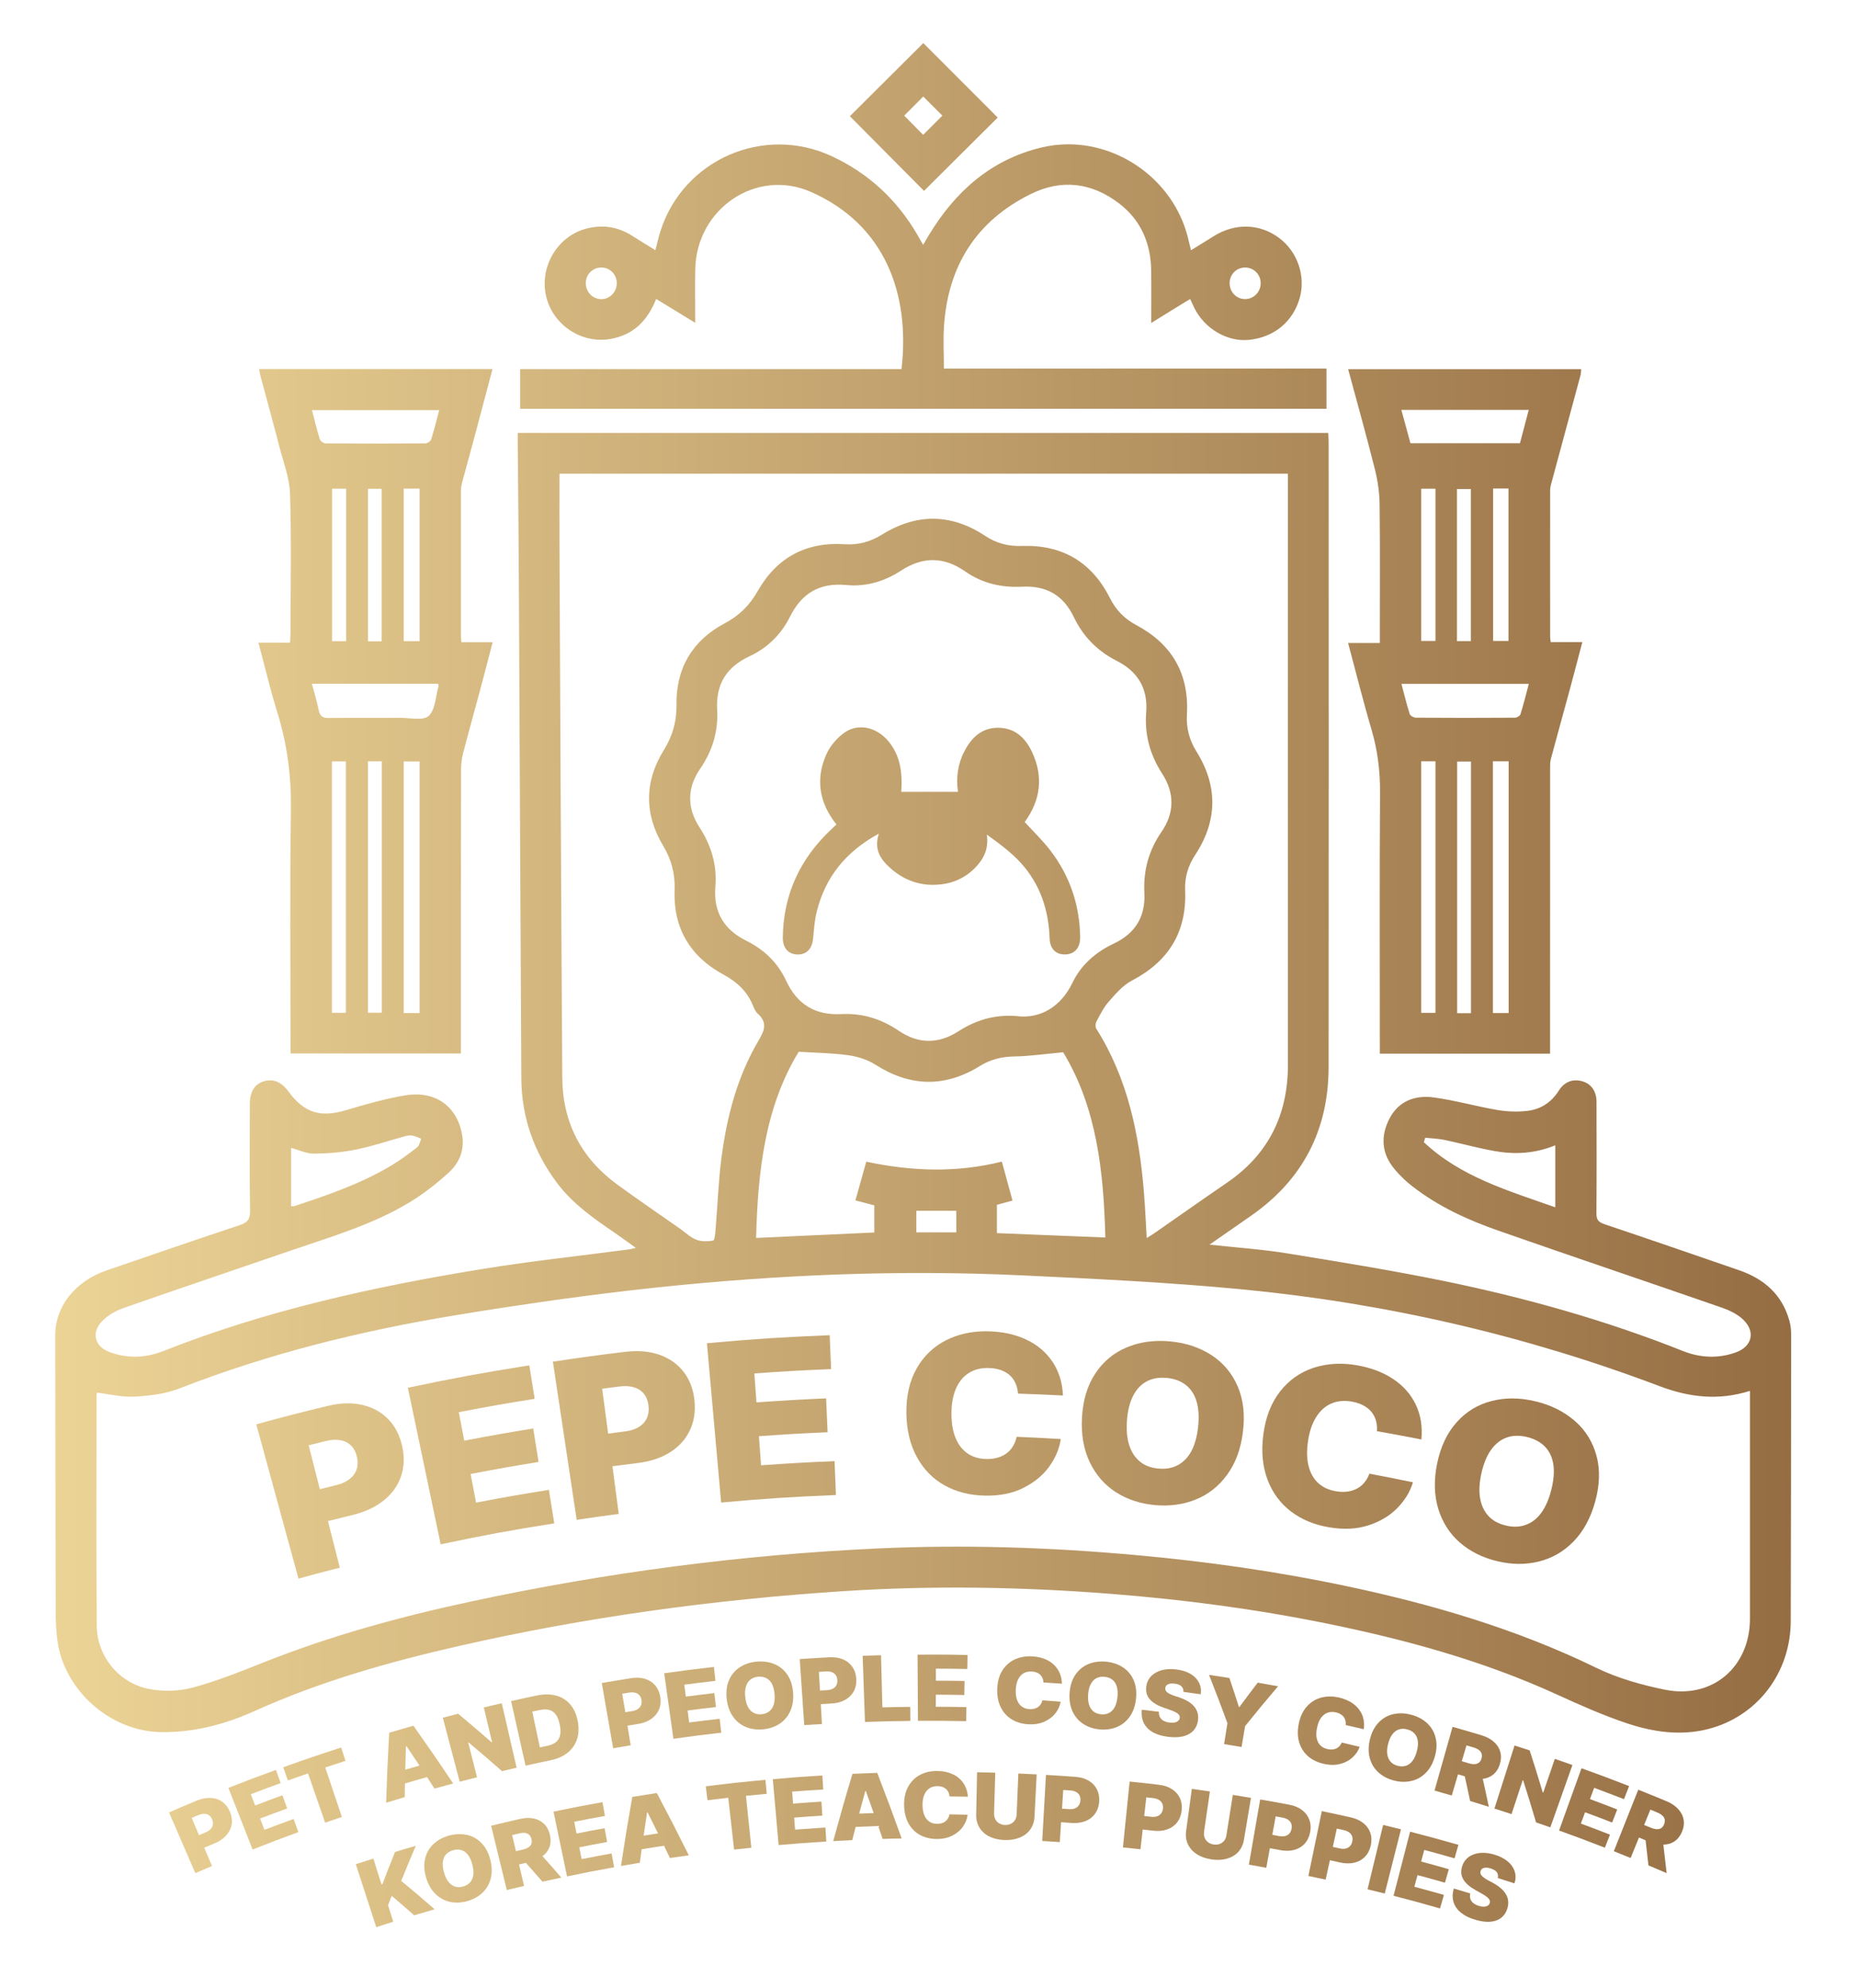 <?xml version="1.0" encoding="utf-8"?>
<!-- Generator: Adobe Illustrator 16.0.0, SVG Export Plug-In . SVG Version: 6.00 Build 0)  -->
<!DOCTYPE svg PUBLIC "-//W3C//DTD SVG 1.1//EN" "http://www.w3.org/Graphics/SVG/1.1/DTD/svg11.dtd">
<svg version="1.1" id="Layer_1" xmlns="http://www.w3.org/2000/svg" xmlns:xlink="http://www.w3.org/1999/xlink" x="0px" y="0px"
	 width="166.332px" height="178px" viewBox="0 0 166.332 178" enable-background="new 0 0 166.332 178" xml:space="preserve">
<g>
	<defs>
		<path id="SVGID_6_" d="M17.16,162.744c0.242-0.103,0.363-0.153,0.605-0.25c0.188-0.082,0.367-0.117,0.531-0.113
			c0.16,0,0.301,0.046,0.422,0.132c0.117,0.086,0.211,0.211,0.277,0.375c0.066,0.157,0.086,0.313,0.063,0.457
			c-0.023,0.149-0.09,0.278-0.199,0.399c-0.109,0.12-0.262,0.219-0.449,0.297c-0.238,0.101-0.418,0.175-0.598,0.25
			C17.617,163.83,17.414,163.341,17.16,162.744 M17.637,161.192c-1.004,0.414-1.504,0.629-2.504,1.063
			c0.941,2.175,1.41,3.261,2.352,5.437c0.598-0.258,0.895-0.387,1.492-0.637c-0.266-0.636-0.484-1.152-0.691-1.64
			c0.273-0.118,0.527-0.224,0.887-0.371c0.438-0.181,0.789-0.418,1.059-0.707c0.27-0.293,0.434-0.618,0.5-0.978
			c0.066-0.358,0.023-0.733-0.129-1.121c-0.156-0.387-0.379-0.691-0.676-0.909c-0.297-0.22-0.645-0.345-1.043-0.367
			c-0.047-0.004-0.098-0.004-0.145-0.004C18.387,160.959,18.02,161.037,17.637,161.192"/>
	</defs>
	<clipPath id="SVGID_2_">
		<use xlink:href="#SVGID_6_"  overflow="visible"/>
	</clipPath>
	
		<linearGradient id="SVGID_3_" gradientUnits="userSpaceOnUse" x1="-950.223" y1="387.908" x2="-949.237" y2="387.908" gradientTransform="matrix(165.178 0 0 -165.178 156958.844 64238.277)">
		<stop  offset="0" style="stop-color:#EED698"/>
		<stop  offset="2.181200e-004" style="stop-color:#EED698"/>
		<stop  offset="1" style="stop-color:#91683F"/>
	</linearGradient>
	<rect x="15.133" y="160.959" clip-path="url(#SVGID_2_)" fill="url(#SVGID_3_)" width="5.664" height="6.733"/>
</g>
<g>
	<defs>
		<path id="SVGID_9_" d="M20.445,160.06c0.867,2.207,1.301,3.31,2.168,5.517c1.633-0.646,2.453-0.953,4.098-1.556
			c-0.172-0.469-0.258-0.707-0.426-1.18c-1.047,0.383-1.57,0.575-2.613,0.973c-0.156-0.401-0.23-0.601-0.387-1.008
			c0.969-0.371,1.453-0.55,2.426-0.906c-0.172-0.473-0.258-0.707-0.43-1.18c-0.98,0.36-1.469,0.539-2.441,0.914
			c-0.156-0.402-0.234-0.601-0.387-1.007c1.07-0.407,1.602-0.606,2.676-0.996c-0.172-0.473-0.258-0.707-0.426-1.18
			C22.992,159.071,22.141,159.392,20.445,160.06"/>
	</defs>
	<clipPath id="SVGID_5_">
		<use xlink:href="#SVGID_9_"  overflow="visible"/>
	</clipPath>
	
		<linearGradient id="SVGID_7_" gradientUnits="userSpaceOnUse" x1="-950.224" y1="387.907" x2="-949.224" y2="387.907" gradientTransform="matrix(165.178 0 0 -165.178 156958.844 64235.902)">
		<stop  offset="0" style="stop-color:#EED698"/>
		<stop  offset="2.181200e-004" style="stop-color:#EED698"/>
		<stop  offset="1" style="stop-color:#91683F"/>
	</linearGradient>
	<rect x="20.445" y="158.451" clip-path="url(#SVGID_5_)" fill="url(#SVGID_7_)" width="6.266" height="7.125"/>
</g>
<g>
	<defs>
		<path id="SVGID_12_" d="M25.352,158.216c0.168,0.473,0.254,0.708,0.422,1.18c0.723-0.258,1.082-0.383,1.801-0.633
			c0.613,1.766,0.918,2.649,1.531,4.411c0.598-0.208,0.898-0.31,1.5-0.508c-0.598-1.774-0.895-2.657-1.488-4.431
			c0.723-0.241,1.086-0.358,1.809-0.594c-0.156-0.476-0.234-0.718-0.387-1.195C28.457,157.119,27.418,157.474,25.352,158.216"/>
	</defs>
	<clipPath id="SVGID_8_">
		<use xlink:href="#SVGID_12_"  overflow="visible"/>
	</clipPath>
	
		<linearGradient id="SVGID_10_" gradientUnits="userSpaceOnUse" x1="-950.224" y1="387.908" x2="-949.224" y2="387.908" gradientTransform="matrix(165.178 0 0 -165.178 156958.844 64233.777)">
		<stop  offset="0" style="stop-color:#EED698"/>
		<stop  offset="2.181200e-004" style="stop-color:#EED698"/>
		<stop  offset="1" style="stop-color:#91683F"/>
	</linearGradient>
	<rect x="25.352" y="156.446" clip-path="url(#SVGID_8_)" fill="url(#SVGID_10_)" width="5.574" height="6.728"/>
</g>
<g>
	<defs>
		<path id="SVGID_15_" d="M36.34,156.341c0.023-0.007,0.031-0.007,0.051-0.015c0.465,0.687,0.816,1.219,1.16,1.737
			c-0.438,0.125-0.832,0.238-1.27,0.367C36.297,157.81,36.316,157.17,36.34,156.341 M34.84,155.119
			c-0.137,2.512-0.191,3.765-0.273,6.269c0.664-0.203,0.996-0.304,1.664-0.5c0.008-0.457,0.012-0.854,0.02-1.222
			c0.711-0.211,1.262-0.371,1.98-0.571c0.199,0.309,0.418,0.645,0.664,1.028c0.668-0.188,1.004-0.278,1.672-0.457
			c-1.395-2.082-2.105-3.114-3.555-5.172C36.141,154.739,35.707,154.864,34.84,155.119"/>
	</defs>
	<clipPath id="SVGID_11_">
		<use xlink:href="#SVGID_15_"  overflow="visible"/>
	</clipPath>
	
		<linearGradient id="SVGID_13_" gradientUnits="userSpaceOnUse" x1="-950.222" y1="387.907" x2="-949.235" y2="387.907" gradientTransform="matrix(165.178 0 0 -165.178 156958.844 64231.902)">
		<stop  offset="0" style="stop-color:#EED698"/>
		<stop  offset="2.181200e-004" style="stop-color:#EED698"/>
		<stop  offset="1" style="stop-color:#91683F"/>
	</linearGradient>
	<rect x="34.566" y="154.494" clip-path="url(#SVGID_11_)" fill="url(#SVGID_13_)" width="6" height="6.894"/>
</g>
<g>
	<defs>
		<path id="SVGID_18_" d="M43.309,152.856c0.297,1.242,0.445,1.863,0.742,3.103c-0.02,0.004-0.031,0.007-0.051,0.011
			c-1.18-1.027-1.777-1.535-2.984-2.546c-0.551,0.14-0.824,0.21-1.375,0.354c0.605,2.293,0.906,3.441,1.512,5.73
			c0.617-0.16,0.93-0.242,1.551-0.398c-0.316-1.237-0.473-1.858-0.785-3.098c0.016-0.004,0.023-0.007,0.039-0.011
			c1.211,1.015,1.805,1.526,2.98,2.558c0.523-0.121,0.785-0.183,1.309-0.304c-0.531-2.31-0.797-3.465-1.328-5.774
			C44.273,152.631,43.953,152.705,43.309,152.856"/>
	</defs>
	<clipPath id="SVGID_14_">
		<use xlink:href="#SVGID_18_"  overflow="visible"/>
	</clipPath>
	
		<linearGradient id="SVGID_16_" gradientUnits="userSpaceOnUse" x1="-950.224" y1="387.907" x2="-949.224" y2="387.907" gradientTransform="matrix(165.178 0 0 -165.178 156958.844 64229.902)">
		<stop  offset="0" style="stop-color:#EED698"/>
		<stop  offset="2.181200e-004" style="stop-color:#EED698"/>
		<stop  offset="1" style="stop-color:#91683F"/>
	</linearGradient>
	<rect x="39.641" y="152.481" clip-path="url(#SVGID_14_)" fill="url(#SVGID_16_)" width="6.605" height="7.027"/>
</g>
<g>
	<defs>
		<path id="SVGID_21_" d="M47.648,153.231c0.184-0.039,0.375-0.078,0.617-0.129c0.344-0.074,0.633-0.086,0.875-0.026
			c0.238,0.055,0.441,0.187,0.602,0.397c0.164,0.211,0.285,0.521,0.367,0.922c0.082,0.399,0.09,0.728,0.023,0.985
			c-0.063,0.253-0.191,0.453-0.383,0.597c-0.195,0.149-0.449,0.254-0.77,0.32c-0.254,0.051-0.453,0.094-0.648,0.137
			C48.086,155.295,47.891,154.377,47.648,153.231 M48.07,151.787c-0.449,0.094-0.75,0.159-1.102,0.233
			c-0.41,0.09-0.719,0.16-1.215,0.271c0.516,2.312,0.777,3.468,1.297,5.785c0.25-0.06,0.449-0.103,0.641-0.146
			c0.145-0.031,0.27-0.058,0.391-0.086c0.156-0.035,0.324-0.07,0.527-0.113c0.211-0.047,0.422-0.09,0.699-0.147
			c0.605-0.125,1.105-0.353,1.504-0.672c0.402-0.321,0.684-0.724,0.84-1.207c0.16-0.485,0.184-1.024,0.066-1.625
			c-0.113-0.603-0.336-1.099-0.668-1.489c-0.332-0.39-0.754-0.656-1.266-0.793c-0.262-0.07-0.539-0.105-0.828-0.105
			C48.676,151.692,48.379,151.724,48.07,151.787"/>
	</defs>
	<clipPath id="SVGID_17_">
		<use xlink:href="#SVGID_21_"  overflow="visible"/>
	</clipPath>
	
		<linearGradient id="SVGID_19_" gradientUnits="userSpaceOnUse" x1="-950.224" y1="387.907" x2="-949.224" y2="387.907" gradientTransform="matrix(165.178 0 0 -165.178 156958.844 64228.777)">
		<stop  offset="0" style="stop-color:#EED698"/>
		<stop  offset="2.181200e-004" style="stop-color:#EED698"/>
		<stop  offset="1" style="stop-color:#91683F"/>
	</linearGradient>
	<rect x="45.754" y="151.692" clip-path="url(#SVGID_17_)" fill="url(#SVGID_19_)" width="6.082" height="6.384"/>
</g>
<g>
	<defs>
		<path id="SVGID_24_" d="M55.703,151.631c0.254-0.04,0.379-0.063,0.633-0.103c0.203-0.03,0.383-0.026,0.535,0.017
			c0.156,0.039,0.281,0.117,0.375,0.229c0.094,0.113,0.156,0.254,0.184,0.427c0.023,0.172,0.012,0.323-0.047,0.461
			c-0.055,0.136-0.148,0.25-0.281,0.34c-0.133,0.089-0.297,0.151-0.496,0.183c-0.254,0.039-0.441,0.071-0.629,0.103
			C55.895,152.795,55.809,152.267,55.703,151.631 M56.512,150.235c-1.055,0.168-1.586,0.259-2.641,0.438
			c0.406,2.339,0.613,3.503,1.02,5.839c0.629-0.109,0.941-0.164,1.57-0.265c-0.113-0.685-0.203-1.235-0.289-1.759
			c0.289-0.047,0.555-0.09,0.934-0.148c0.461-0.074,0.852-0.218,1.176-0.441c0.324-0.219,0.559-0.496,0.703-0.828
			c0.145-0.336,0.188-0.707,0.129-1.12c-0.059-0.41-0.207-0.759-0.441-1.043c-0.234-0.285-0.539-0.484-0.91-0.606
			c-0.234-0.07-0.48-0.105-0.746-0.105C56.855,150.196,56.688,150.209,56.512,150.235"/>
	</defs>
	<clipPath id="SVGID_20_">
		<use xlink:href="#SVGID_24_"  overflow="visible"/>
	</clipPath>
	
		<linearGradient id="SVGID_22_" gradientUnits="userSpaceOnUse" x1="-950.23" y1="387.908" x2="-949.214" y2="387.908" gradientTransform="matrix(165.178 0 0 -165.178 156958.844 64227.277)">
		<stop  offset="0" style="stop-color:#EED698"/>
		<stop  offset="2.181200e-004" style="stop-color:#EED698"/>
		<stop  offset="1" style="stop-color:#91683F"/>
	</linearGradient>
	<rect x="53.871" y="150.196" clip-path="url(#SVGID_20_)" fill="url(#SVGID_22_)" width="5.301" height="6.316"/>
</g>
<g>
	<defs>
		<path id="SVGID_27_" d="M59.461,149.798c0.328,2.348,0.492,3.52,0.824,5.868c1.711-0.242,2.57-0.353,4.285-0.547
			c-0.059-0.496-0.086-0.746-0.145-1.246c-1.09,0.125-1.637,0.19-2.727,0.332c-0.055-0.431-0.086-0.646-0.141-1.071
			c1.016-0.132,1.52-0.195,2.535-0.313c-0.059-0.5-0.086-0.745-0.145-1.245c-1.023,0.116-1.531,0.18-2.551,0.312
			c-0.059-0.425-0.086-0.64-0.141-1.066c1.117-0.147,1.676-0.215,2.793-0.344c-0.055-0.5-0.082-0.75-0.141-1.246
			C62.129,149.435,61.238,149.548,59.461,149.798"/>
	</defs>
	<clipPath id="SVGID_23_">
		<use xlink:href="#SVGID_27_"  overflow="visible"/>
	</clipPath>
	
		<linearGradient id="SVGID_25_" gradientUnits="userSpaceOnUse" x1="-950.224" y1="387.907" x2="-949.224" y2="387.907" gradientTransform="matrix(165.178 0 0 -165.178 156958.844 64226.402)">
		<stop  offset="0" style="stop-color:#EED698"/>
		<stop  offset="2.181200e-004" style="stop-color:#EED698"/>
		<stop  offset="1" style="stop-color:#91683F"/>
	</linearGradient>
	<rect x="59.461" y="149.231" clip-path="url(#SVGID_23_)" fill="url(#SVGID_25_)" width="5.109" height="6.435"/>
</g>
<g>
	<defs>
		<path id="SVGID_30_" d="M67.453,153.334c-0.203-0.114-0.367-0.286-0.496-0.524c-0.125-0.238-0.207-0.535-0.242-0.897
			c-0.039-0.36-0.016-0.673,0.063-0.931c0.082-0.262,0.211-0.465,0.395-0.612c0.184-0.149,0.418-0.235,0.699-0.263
			c0.281-0.022,0.531,0.021,0.742,0.133c0.211,0.109,0.375,0.285,0.5,0.527c0.121,0.242,0.195,0.543,0.227,0.907
			c0.031,0.363,0.004,0.671-0.074,0.925s-0.211,0.457-0.395,0.606c-0.184,0.147-0.418,0.237-0.695,0.261
			c-0.051,0.004-0.098,0.008-0.145,0.008C67.813,153.474,67.621,153.427,67.453,153.334 M67.746,148.756
			c-0.574,0.05-1.078,0.218-1.512,0.5c-0.43,0.281-0.754,0.664-0.965,1.147c-0.215,0.484-0.281,1.048-0.215,1.681
			c0.07,0.632,0.258,1.164,0.563,1.593c0.305,0.43,0.688,0.739,1.152,0.93c0.469,0.191,0.977,0.263,1.531,0.215
			c0.551-0.055,1.039-0.215,1.465-0.487c0.426-0.271,0.746-0.646,0.969-1.121c0.223-0.478,0.313-1.032,0.266-1.668
			c-0.047-0.637-0.215-1.176-0.512-1.614c-0.297-0.441-0.684-0.757-1.164-0.957c-0.375-0.156-0.785-0.234-1.223-0.234
			C67.984,148.739,67.867,148.744,67.746,148.756"/>
	</defs>
	<clipPath id="SVGID_26_">
		<use xlink:href="#SVGID_30_"  overflow="visible"/>
	</clipPath>
	
		<linearGradient id="SVGID_28_" gradientUnits="userSpaceOnUse" x1="-950.219" y1="387.907" x2="-949.232" y2="387.907" gradientTransform="matrix(165.178 0 0 -165.178 156958.844 64225.652)">
		<stop  offset="0" style="stop-color:#EED698"/>
		<stop  offset="2.181200e-004" style="stop-color:#EED698"/>
		<stop  offset="1" style="stop-color:#91683F"/>
	</linearGradient>
	<rect x="64.988" y="148.739" clip-path="url(#SVGID_26_)" fill="url(#SVGID_28_)" width="6.059" height="6.13"/>
</g>
<g>
	<defs>
		<path id="SVGID_33_" d="M73.309,149.674c0.258-0.016,0.383-0.024,0.641-0.04c0.203-0.007,0.379,0.012,0.527,0.071
			c0.152,0.058,0.266,0.147,0.348,0.269s0.129,0.271,0.137,0.446c0.008,0.171-0.023,0.324-0.09,0.453
			c-0.07,0.129-0.176,0.229-0.316,0.308c-0.141,0.075-0.313,0.117-0.512,0.129c-0.254,0.017-0.445,0.028-0.637,0.035
			C73.379,150.849,73.348,150.317,73.309,149.674 M74.258,148.369c-1.066,0.055-1.602,0.09-2.664,0.159
			c0.16,2.367,0.242,3.548,0.402,5.914c0.637-0.043,0.953-0.062,1.586-0.102c-0.039-0.688-0.07-1.25-0.102-1.777
			c0.289-0.016,0.559-0.03,0.941-0.055c0.465-0.023,0.867-0.128,1.211-0.313c0.34-0.184,0.602-0.438,0.781-0.75
			c0.18-0.319,0.262-0.688,0.246-1.105c-0.02-0.414-0.129-0.773-0.332-1.082c-0.203-0.304-0.484-0.539-0.84-0.695
			c-0.313-0.133-0.66-0.199-1.051-0.199C74.379,148.364,74.316,148.364,74.258,148.369"/>
	</defs>
	<clipPath id="SVGID_29_">
		<use xlink:href="#SVGID_33_"  overflow="visible"/>
	</clipPath>
	
		<linearGradient id="SVGID_31_" gradientUnits="userSpaceOnUse" x1="-950.224" y1="387.906" x2="-949.224" y2="387.906" gradientTransform="matrix(165.178 0 0 -165.178 156958.844 64225.277)">
		<stop  offset="0" style="stop-color:#EED698"/>
		<stop  offset="2.181200e-004" style="stop-color:#EED698"/>
		<stop  offset="1" style="stop-color:#91683F"/>
	</linearGradient>
	<rect x="71.594" y="148.364" clip-path="url(#SVGID_29_)" fill="url(#SVGID_31_)" width="5.082" height="6.078"/>
</g>
<g>
	<defs>
		<path id="SVGID_36_" d="M77.227,148.235c0.082,2.371,0.125,3.556,0.207,5.923c1.625-0.06,2.438-0.074,4.063-0.095
			c-0.004-0.504-0.008-0.754-0.012-1.258c-0.996,0.012-1.496,0.024-2.492,0.047c-0.047-1.867-0.074-2.801-0.121-4.668
			C78.211,148.205,77.883,148.213,77.227,148.235"/>
	</defs>
	<clipPath id="SVGID_32_">
		<use xlink:href="#SVGID_36_"  overflow="visible"/>
	</clipPath>
	
		<linearGradient id="SVGID_34_" gradientUnits="userSpaceOnUse" x1="-950.224" y1="387.907" x2="-949.224" y2="387.907" gradientTransform="matrix(165.178 0 0 -165.178 156958.844 64225.152)">
		<stop  offset="0" style="stop-color:#EED698"/>
		<stop  offset="2.181200e-004" style="stop-color:#EED698"/>
		<stop  offset="1" style="stop-color:#91683F"/>
	</linearGradient>
	<rect x="77.227" y="148.185" clip-path="url(#SVGID_32_)" fill="url(#SVGID_34_)" width="4.27" height="5.973"/>
</g>
<g>
	<defs>
		<path id="SVGID_39_" d="M82.141,148.134c0.016,2.372,0.023,3.555,0.039,5.922c1.727-0.008,2.59-0.004,4.313,0.028
			c0.012-0.504,0.016-0.754,0.023-1.254c-1.098-0.024-1.645-0.028-2.742-0.032c0.004-0.434,0.004-0.648,0.004-1.082
			c1.02,0.004,1.527,0.008,2.547,0.028c0.012-0.505,0.016-0.755,0.023-1.255c-1.027-0.02-1.543-0.023-2.566-0.026
			c0-0.43,0-0.646,0-1.079c1.125,0.004,1.688,0.008,2.813,0.032c0.012-0.5,0.016-0.754,0.023-1.254
			c-1.219-0.028-2.023-0.035-2.977-0.035C83.195,148.127,82.711,148.131,82.141,148.134"/>
	</defs>
	<clipPath id="SVGID_35_">
		<use xlink:href="#SVGID_39_"  overflow="visible"/>
	</clipPath>
	
		<linearGradient id="SVGID_37_" gradientUnits="userSpaceOnUse" x1="-950.215" y1="387.908" x2="-949.233" y2="387.908" gradientTransform="matrix(165.178 0 0 -165.178 156958.844 64225.027)">
		<stop  offset="0" style="stop-color:#EED698"/>
		<stop  offset="2.181200e-004" style="stop-color:#EED698"/>
		<stop  offset="1" style="stop-color:#91683F"/>
	</linearGradient>
	<rect x="82.141" y="148.127" clip-path="url(#SVGID_35_)" fill="url(#SVGID_37_)" width="4.477" height="5.957"/>
</g>
<g>
	<defs>
		<path id="SVGID_42_" d="M90.836,148.563c-0.461,0.22-0.832,0.551-1.113,1c-0.277,0.449-0.426,0.992-0.449,1.633
			c-0.023,0.634,0.086,1.185,0.32,1.652c0.234,0.473,0.566,0.832,0.992,1.09c0.43,0.254,0.922,0.399,1.484,0.426
			c0.551,0.031,1.031-0.051,1.445-0.241c0.414-0.192,0.746-0.446,0.988-0.767c0.242-0.315,0.391-0.655,0.449-1.012
			c-0.652-0.054-0.98-0.078-1.633-0.125c-0.043,0.176-0.113,0.321-0.215,0.442s-0.234,0.215-0.391,0.272
			c-0.16,0.063-0.34,0.086-0.547,0.074c-0.273-0.011-0.504-0.089-0.691-0.23c-0.188-0.137-0.328-0.332-0.426-0.586
			c-0.09-0.254-0.133-0.562-0.117-0.93c0.02-0.351,0.086-0.652,0.203-0.898c0.117-0.245,0.281-0.434,0.488-0.559
			s0.453-0.175,0.742-0.16c0.215,0.008,0.398,0.06,0.555,0.142c0.156,0.086,0.273,0.198,0.355,0.344
			c0.082,0.144,0.129,0.308,0.137,0.496c0.66,0.039,0.992,0.058,1.652,0.104c-0.012-0.476-0.133-0.894-0.359-1.254
			c-0.227-0.358-0.539-0.644-0.938-0.847c-0.395-0.204-0.855-0.321-1.379-0.344c-0.07-0.004-0.141-0.009-0.211-0.009
			C91.691,148.278,91.242,148.377,90.836,148.563"/>
	</defs>
	<clipPath id="SVGID_38_">
		<use xlink:href="#SVGID_42_"  overflow="visible"/>
	</clipPath>
	
		<linearGradient id="SVGID_40_" gradientUnits="userSpaceOnUse" x1="-950.224" y1="387.907" x2="-949.224" y2="387.907" gradientTransform="matrix(165.178 0 0 -165.178 156958.844 64225.277)">
		<stop  offset="0" style="stop-color:#EED698"/>
		<stop  offset="2.181200e-004" style="stop-color:#EED698"/>
		<stop  offset="1" style="stop-color:#91683F"/>
	</linearGradient>
	<rect x="89.25" y="148.278" clip-path="url(#SVGID_38_)" fill="url(#SVGID_40_)" width="5.816" height="6.117"/>
</g>
<g>
	<defs>
		<path id="SVGID_45_" d="M98.57,153.47c-0.277-0.023-0.504-0.109-0.688-0.257c-0.18-0.149-0.309-0.353-0.391-0.61
			c-0.082-0.254-0.109-0.562-0.078-0.926c0.027-0.359,0.105-0.664,0.23-0.902c0.125-0.241,0.293-0.418,0.5-0.53
			c0.207-0.113,0.449-0.156,0.734-0.13c0.281,0.027,0.516,0.113,0.707,0.263c0.188,0.147,0.316,0.351,0.395,0.612
			c0.074,0.259,0.094,0.566,0.059,0.931c-0.035,0.358-0.117,0.66-0.238,0.894c-0.125,0.238-0.293,0.414-0.5,0.527
			c-0.172,0.094-0.367,0.137-0.582,0.137C98.672,153.478,98.621,153.478,98.57,153.47 M97.426,148.978
			c-0.477,0.199-0.863,0.521-1.16,0.957c-0.297,0.438-0.465,0.978-0.512,1.613c-0.047,0.633,0.043,1.191,0.262,1.668
			c0.223,0.477,0.543,0.852,0.969,1.125c0.422,0.273,0.906,0.434,1.465,0.485c0.551,0.051,1.059-0.021,1.527-0.212
			c0.469-0.19,0.852-0.5,1.156-0.93c0.305-0.429,0.496-0.961,0.566-1.594c0.066-0.632-0.004-1.195-0.215-1.679
			c-0.211-0.485-0.535-0.867-0.969-1.149c-0.434-0.281-0.941-0.449-1.512-0.504c-0.121-0.007-0.238-0.015-0.355-0.015
			C98.207,148.744,97.801,148.821,97.426,148.978"/>
	</defs>
	<clipPath id="SVGID_41_">
		<use xlink:href="#SVGID_45_"  overflow="visible"/>
	</clipPath>
	
		<linearGradient id="SVGID_43_" gradientUnits="userSpaceOnUse" x1="-950.224" y1="387.907" x2="-949.224" y2="387.907" gradientTransform="matrix(165.178 0 0 -165.178 156958.844 64225.652)">
		<stop  offset="0" style="stop-color:#EED698"/>
		<stop  offset="2.181200e-004" style="stop-color:#EED698"/>
		<stop  offset="1" style="stop-color:#91683F"/>
	</linearGradient>
	<rect x="95.706" y="148.744" clip-path="url(#SVGID_41_)" fill="url(#SVGID_43_)" width="6.06" height="6.133"/>
</g>
<g>
	<defs>
		<path id="SVGID_48_" d="M104,149.524c-0.398,0.109-0.715,0.293-0.961,0.552c-0.242,0.258-0.383,0.569-0.426,0.937
			c-0.051,0.442,0.055,0.817,0.324,1.121c0.27,0.305,0.676,0.551,1.219,0.735c0.242,0.086,0.359,0.129,0.598,0.215
			c0.223,0.078,0.398,0.151,0.527,0.222c0.129,0.075,0.219,0.149,0.27,0.228c0.051,0.081,0.074,0.172,0.063,0.262
			c-0.016,0.101-0.063,0.19-0.141,0.261c-0.074,0.071-0.176,0.118-0.309,0.149c-0.129,0.026-0.285,0.03-0.465,0.008
			c-0.215-0.028-0.395-0.082-0.539-0.165c-0.148-0.082-0.254-0.195-0.324-0.328c-0.07-0.136-0.098-0.296-0.086-0.476
			c-0.613-0.074-0.918-0.11-1.531-0.181c-0.051,0.474,0.016,0.875,0.191,1.215c0.176,0.336,0.449,0.605,0.809,0.81
			c0.367,0.203,0.813,0.332,1.336,0.397c0.504,0.063,0.949,0.056,1.336-0.034c0.383-0.091,0.691-0.255,0.922-0.496
			c0.23-0.239,0.379-0.552,0.43-0.935c0.066-0.457-0.035-0.862-0.301-1.203c-0.266-0.344-0.715-0.629-1.348-0.848
			c-0.203-0.066-0.301-0.101-0.5-0.164c-0.289-0.104-0.5-0.211-0.625-0.316c-0.125-0.108-0.172-0.241-0.148-0.387
			c0.012-0.086,0.051-0.168,0.117-0.233c0.066-0.063,0.16-0.11,0.281-0.138c0.117-0.022,0.266-0.026,0.438-0.004
			c0.188,0.024,0.34,0.067,0.457,0.133c0.121,0.063,0.207,0.146,0.258,0.25c0.055,0.103,0.078,0.224,0.07,0.355
			c0.621,0.082,0.934,0.125,1.551,0.215c0.055-0.375,0.004-0.718-0.152-1.035c-0.16-0.315-0.41-0.578-0.754-0.785
			c-0.348-0.202-0.766-0.34-1.262-0.401c-0.18-0.024-0.352-0.035-0.52-0.035C104.516,149.424,104.25,149.459,104,149.524"/>
	</defs>
	<clipPath id="SVGID_44_">
		<use xlink:href="#SVGID_48_"  overflow="visible"/>
	</clipPath>
	
		<linearGradient id="SVGID_46_" gradientUnits="userSpaceOnUse" x1="-950.224" y1="387.907" x2="-949.224" y2="387.907" gradientTransform="matrix(165.178 0 0 -165.178 156958.844 64226.402)">
		<stop  offset="0" style="stop-color:#EED698"/>
		<stop  offset="2.181200e-004" style="stop-color:#EED698"/>
		<stop  offset="1" style="stop-color:#91683F"/>
	</linearGradient>
	<rect x="102.168" y="149.424" clip-path="url(#SVGID_44_)" fill="url(#SVGID_46_)" width="5.379" height="6.124"/>
</g>
<g>
	<defs>
		<path id="SVGID_51_" d="M109.883,154.267c-0.121,0.75-0.18,1.125-0.301,1.875c0.625,0.103,0.938,0.153,1.566,0.258
			c0.125-0.75,0.188-1.121,0.316-1.871c1.16-1.438,1.746-2.147,2.949-3.565c-0.727-0.133-1.094-0.2-1.82-0.325
			c-0.664,0.871-0.988,1.309-1.641,2.184c-0.016-0.004-0.027-0.004-0.043-0.008c-0.332-1.039-0.504-1.558-0.852-2.594
			c-0.727-0.117-1.094-0.172-1.824-0.277C108.914,151.67,109.246,152.537,109.883,154.267"/>
	</defs>
	<clipPath id="SVGID_47_">
		<use xlink:href="#SVGID_51_"  overflow="visible"/>
	</clipPath>
	
		<linearGradient id="SVGID_49_" gradientUnits="userSpaceOnUse" x1="-950.233" y1="387.907" x2="-949.22" y2="387.907" gradientTransform="matrix(165.178 0 0 -165.178 156958.844 64227.027)">
		<stop  offset="0" style="stop-color:#EED698"/>
		<stop  offset="2.181200e-004" style="stop-color:#EED698"/>
		<stop  offset="1" style="stop-color:#91683F"/>
	</linearGradient>
	<rect x="108.234" y="149.942" clip-path="url(#SVGID_47_)" fill="url(#SVGID_49_)" width="6.18" height="6.457"/>
</g>
<g>
	<defs>
		<path id="SVGID_54_" d="M118.238,151.989c-0.492,0.138-0.914,0.406-1.266,0.806c-0.348,0.397-0.582,0.91-0.707,1.539
			c-0.125,0.621-0.105,1.183,0.051,1.683s0.43,0.91,0.813,1.235c0.383,0.324,0.852,0.543,1.402,0.66
			c0.543,0.121,1.031,0.116,1.473-0.004c0.445-0.121,0.813-0.32,1.102-0.599c0.293-0.272,0.496-0.582,0.613-0.926
			c-0.641-0.156-0.961-0.234-1.605-0.382c-0.066,0.16-0.164,0.296-0.281,0.397c-0.121,0.106-0.266,0.172-0.43,0.207
			c-0.168,0.031-0.352,0.027-0.555-0.016c-0.27-0.058-0.488-0.171-0.652-0.339c-0.164-0.164-0.27-0.383-0.324-0.649
			c-0.055-0.262-0.043-0.574,0.035-0.937c0.07-0.345,0.184-0.629,0.34-0.853c0.16-0.226,0.348-0.383,0.574-0.473
			c0.227-0.085,0.48-0.102,0.762-0.043c0.211,0.047,0.387,0.126,0.527,0.235c0.141,0.104,0.242,0.237,0.301,0.394
			c0.055,0.157,0.074,0.329,0.055,0.512c0.648,0.146,0.973,0.22,1.621,0.371c0.066-0.472,0.016-0.901-0.152-1.297
			c-0.168-0.39-0.434-0.718-0.797-0.984c-0.359-0.266-0.801-0.452-1.313-0.565c-0.266-0.055-0.52-0.086-0.766-0.086
			C118.773,151.877,118.5,151.916,118.238,151.989"/>
	</defs>
	<clipPath id="SVGID_50_">
		<use xlink:href="#SVGID_54_"  overflow="visible"/>
	</clipPath>
	
		<linearGradient id="SVGID_52_" gradientUnits="userSpaceOnUse" x1="-950.234" y1="387.908" x2="-949.22" y2="387.908" gradientTransform="matrix(165.178 0 0 -165.178 156958.844 64228.902)">
		<stop  offset="0" style="stop-color:#EED698"/>
		<stop  offset="2.181200e-004" style="stop-color:#EED698"/>
		<stop  offset="1" style="stop-color:#91683F"/>
	</linearGradient>
	<rect x="116.141" y="151.877" clip-path="url(#SVGID_50_)" fill="url(#SVGID_52_)" width="6.012" height="6.155"/>
</g>
<g>
	<defs>
		<path id="SVGID_57_" d="M125.129,158.084c-0.273-0.067-0.484-0.192-0.641-0.368c-0.156-0.175-0.254-0.395-0.293-0.664
			c-0.043-0.265-0.02-0.574,0.07-0.925c0.09-0.353,0.215-0.638,0.375-0.856c0.164-0.219,0.355-0.362,0.578-0.44
			c0.227-0.078,0.477-0.082,0.754-0.009c0.277,0.07,0.496,0.195,0.656,0.371c0.164,0.177,0.262,0.398,0.297,0.668
			c0.035,0.271,0.004,0.578-0.09,0.931c-0.094,0.351-0.219,0.633-0.383,0.847c-0.16,0.215-0.355,0.36-0.578,0.438
			c-0.121,0.038-0.246,0.058-0.375,0.058C125.383,158.134,125.258,158.119,125.129,158.084 M124.707,153.463
			c-0.5,0.121-0.938,0.371-1.301,0.757c-0.363,0.383-0.621,0.887-0.77,1.508c-0.148,0.617-0.148,1.181-0.004,1.688
			s0.402,0.929,0.777,1.269c0.375,0.336,0.836,0.574,1.379,0.715c0.539,0.142,1.059,0.156,1.551,0.039
			c0.496-0.108,0.93-0.351,1.301-0.726c0.371-0.372,0.645-0.868,0.816-1.481c0.172-0.617,0.191-1.18,0.055-1.69
			c-0.133-0.517-0.391-0.946-0.777-1.297c-0.387-0.349-0.863-0.595-1.422-0.738c-0.313-0.082-0.613-0.122-0.906-0.122
			C125.168,153.384,124.934,153.412,124.707,153.463"/>
	</defs>
	<clipPath id="SVGID_53_">
		<use xlink:href="#SVGID_57_"  overflow="visible"/>
	</clipPath>
	
		<linearGradient id="SVGID_55_" gradientUnits="userSpaceOnUse" x1="-950.215" y1="387.907" x2="-949.228" y2="387.907" gradientTransform="matrix(165.178 0 0 -165.178 156958.844 64230.402)">
		<stop  offset="0" style="stop-color:#EED698"/>
		<stop  offset="2.181200e-004" style="stop-color:#EED698"/>
		<stop  offset="1" style="stop-color:#91683F"/>
	</linearGradient>
	<rect x="122.488" y="153.384" clip-path="url(#SVGID_53_)" fill="url(#SVGID_55_)" width="6.16" height="6.172"/>
</g>
<g>
	<defs>
		<path id="SVGID_60_" d="M131.48,157.856c-0.246-0.073-0.434-0.129-0.617-0.183c0.125-0.426,0.258-0.879,0.418-1.418
			c0.25,0.07,0.371,0.108,0.621,0.179c0.199,0.063,0.359,0.137,0.488,0.231c0.125,0.09,0.207,0.203,0.246,0.332
			c0.039,0.133,0.035,0.28-0.012,0.44c-0.051,0.164-0.129,0.289-0.234,0.367c-0.102,0.078-0.23,0.121-0.383,0.129
			c-0.016,0-0.031,0.004-0.047,0.004C131.82,157.938,131.66,157.912,131.48,157.856 M128.422,160.298
			c0.621,0.176,0.926,0.262,1.543,0.446c0.219-0.746,0.391-1.332,0.559-1.899c0.191,0.059,0.391,0.118,0.605,0.18
			c0.164,0.734,0.289,1.302,0.477,2.207c0.672,0.203,1.008,0.31,1.676,0.521c-0.215-1.024-0.344-1.618-0.543-2.5
			c0.359-0.047,0.672-0.168,0.93-0.379c0.273-0.224,0.473-0.532,0.598-0.927c0.121-0.391,0.137-0.758,0.043-1.102
			c-0.094-0.347-0.285-0.648-0.578-0.906c-0.289-0.258-0.656-0.457-1.109-0.59c-1.031-0.308-1.551-0.461-2.586-0.754
			C129.391,156.877,129.07,158.017,128.422,160.298"/>
	</defs>
	<clipPath id="SVGID_56_">
		<use xlink:href="#SVGID_60_"  overflow="visible"/>
	</clipPath>
	
		<linearGradient id="SVGID_58_" gradientUnits="userSpaceOnUse" x1="-950.224" y1="387.908" x2="-949.224" y2="387.908" gradientTransform="matrix(165.178 0 0 -165.178 156958.844 64232.152)">
		<stop  offset="0" style="stop-color:#EED698"/>
		<stop  offset="2.181200e-004" style="stop-color:#EED698"/>
		<stop  offset="1" style="stop-color:#91683F"/>
	</linearGradient>
	<rect x="128.422" y="154.595" clip-path="url(#SVGID_56_)" fill="url(#SVGID_58_)" width="5.98" height="7.157"/>
</g>
<g>
	<defs>
		<path id="SVGID_63_" d="M133.785,161.912c0.613,0.194,0.918,0.297,1.531,0.496c0.398-1.216,0.602-1.82,1-3.035
			c0.016,0.008,0.023,0.008,0.043,0.015c0.477,1.504,0.707,2.254,1.152,3.762c0.512,0.177,0.766,0.267,1.277,0.445
			c0.793-2.23,1.188-3.347,1.98-5.582c-0.633-0.222-0.945-0.336-1.578-0.55c-0.414,1.207-0.621,1.808-1.035,3.015
			c-0.02-0.008-0.031-0.012-0.047-0.015c-0.449-1.504-0.684-2.254-1.168-3.758c-0.539-0.177-0.813-0.267-1.355-0.438
			C134.867,158.524,134.508,159.653,133.785,161.912"/>
	</defs>
	<clipPath id="SVGID_59_">
		<use xlink:href="#SVGID_63_"  overflow="visible"/>
	</clipPath>
	
		<linearGradient id="SVGID_61_" gradientUnits="userSpaceOnUse" x1="-950.224" y1="387.908" x2="-949.224" y2="387.908" gradientTransform="matrix(165.178 0 0 -165.178 156958.844 64233.902)">
		<stop  offset="0" style="stop-color:#EED698"/>
		<stop  offset="2.181200e-004" style="stop-color:#EED698"/>
		<stop  offset="1" style="stop-color:#91683F"/>
	</linearGradient>
	<rect x="133.785" y="156.267" clip-path="url(#SVGID_59_)" fill="url(#SVGID_61_)" width="6.984" height="7.328"/>
</g>
<g>
	<defs>
		<path id="SVGID_66_" d="M139.57,163.877c1.645,0.593,2.465,0.901,4.102,1.539c0.184-0.465,0.273-0.7,0.457-1.168
			c-1.039-0.407-1.563-0.606-2.605-0.992c0.148-0.407,0.227-0.61,0.375-1.012c0.973,0.358,1.457,0.543,2.422,0.918
			c0.184-0.466,0.273-0.703,0.457-1.168c-0.977-0.38-1.461-0.567-2.441-0.931c0.152-0.401,0.223-0.604,0.375-1.008
			c1.07,0.399,1.605,0.603,2.672,1.016c0.184-0.469,0.273-0.698,0.457-1.172c-1.699-0.66-2.551-0.979-4.262-1.598
			C140.777,160.533,140.375,161.646,139.57,163.877"/>
	</defs>
	<clipPath id="SVGID_62_">
		<use xlink:href="#SVGID_66_"  overflow="visible"/>
	</clipPath>
	
		<linearGradient id="SVGID_64_" gradientUnits="userSpaceOnUse" x1="-950.224" y1="387.907" x2="-949.224" y2="387.907" gradientTransform="matrix(165.178 0 0 -165.178 156958.844 64235.777)">
		<stop  offset="0" style="stop-color:#EED698"/>
		<stop  offset="2.181200e-004" style="stop-color:#EED698"/>
		<stop  offset="1" style="stop-color:#91683F"/>
	</linearGradient>
	<rect x="139.57" y="158.302" clip-path="url(#SVGID_62_)" fill="url(#SVGID_64_)" width="6.27" height="7.114"/>
</g>
<g>
	<defs>
		<path id="SVGID_69_" d="M148.305,163.759c-0.152-0.011-0.328-0.054-0.523-0.136c-0.238-0.099-0.418-0.172-0.598-0.242
			c0.168-0.415,0.348-0.853,0.559-1.375c0.242,0.097,0.363,0.147,0.605,0.25c0.195,0.078,0.348,0.171,0.465,0.277
			c0.117,0.101,0.188,0.223,0.215,0.358c0.027,0.137,0.008,0.282-0.059,0.438c-0.066,0.159-0.152,0.269-0.266,0.34
			c-0.098,0.058-0.215,0.089-0.344,0.089C148.34,163.759,148.324,163.759,148.305,163.759 M144.473,165.731
			c0.602,0.238,0.902,0.359,1.504,0.606c0.293-0.719,0.523-1.286,0.746-1.832c0.191,0.078,0.383,0.156,0.594,0.246
			c0.09,0.746,0.156,1.324,0.254,2.246c0.652,0.272,0.98,0.414,1.629,0.694c-0.113-1.039-0.184-1.647-0.293-2.551
			c0.367-0.008,0.691-0.094,0.969-0.277c0.297-0.19,0.527-0.477,0.691-0.855c0.164-0.378,0.215-0.742,0.152-1.097
			c-0.059-0.353-0.223-0.673-0.488-0.961c-0.266-0.285-0.617-0.524-1.055-0.703c-1.004-0.418-1.508-0.621-2.516-1.024
			C145.785,162.427,145.348,163.533,144.473,165.731"/>
	</defs>
	<clipPath id="SVGID_65_">
		<use xlink:href="#SVGID_69_"  overflow="visible"/>
	</clipPath>
	
		<linearGradient id="SVGID_67_" gradientUnits="userSpaceOnUse" x1="-950.224" y1="387.907" x2="-949.224" y2="387.907" gradientTransform="matrix(165.178 0 0 -165.178 156958.844 64237.902)">
		<stop  offset="0" style="stop-color:#EED698"/>
		<stop  offset="2.181200e-004" style="stop-color:#EED698"/>
		<stop  offset="1" style="stop-color:#91683F"/>
	</linearGradient>
	<rect x="144.473" y="160.224" clip-path="url(#SVGID_65_)" fill="url(#SVGID_67_)" width="6.309" height="7.469"/>
</g>
<g>
	<defs>
		<path id="SVGID_72_" d="M27.633,129.392c0.609-0.152,0.914-0.229,1.527-0.383c0.488-0.121,0.926-0.145,1.313-0.074
			c0.387,0.067,0.703,0.231,0.957,0.481c0.25,0.254,0.426,0.586,0.52,0.996c0.098,0.401,0.09,0.776-0.02,1.116
			c-0.109,0.341-0.316,0.634-0.621,0.875c-0.305,0.242-0.695,0.427-1.172,0.543c-0.602,0.148-1.055,0.263-1.504,0.375
			C28.336,132.149,28.016,130.903,27.633,129.392 M29.344,125.86c-2.566,0.621-3.848,0.953-6.402,1.652
			c1.512,5.524,2.27,8.285,3.777,13.813c1.48-0.406,2.219-0.603,3.703-0.978c-0.414-1.617-0.746-2.933-1.063-4.172
			c0.688-0.175,1.316-0.332,2.223-0.55c1.094-0.271,2.008-0.692,2.75-1.282c0.742-0.589,1.258-1.297,1.551-2.129
			c0.297-0.832,0.34-1.738,0.125-2.722c-0.211-0.981-0.625-1.793-1.25-2.438c-0.621-0.64-1.402-1.07-2.336-1.281
			c-0.414-0.094-0.848-0.141-1.297-0.141C30.559,125.634,29.965,125.709,29.344,125.86"/>
	</defs>
	<clipPath id="SVGID_68_">
		<use xlink:href="#SVGID_72_"  overflow="visible"/>
	</clipPath>
	
		<linearGradient id="SVGID_70_" gradientUnits="userSpaceOnUse" x1="-950.223" y1="387.906" x2="-949.229" y2="387.906" gradientTransform="matrix(165.178 0 0 -165.178 156958.844 64207.402)">
		<stop  offset="0" style="stop-color:#EED698"/>
		<stop  offset="2.181200e-004" style="stop-color:#EED698"/>
		<stop  offset="1" style="stop-color:#91683F"/>
	</linearGradient>
	<rect x="22.941" y="125.634" clip-path="url(#SVGID_68_)" fill="url(#SVGID_70_)" width="13.281" height="15.692"/>
</g>
<g>
	<defs>
		<path id="SVGID_75_" d="M36.512,124.239c1.176,5.605,1.762,8.406,2.938,14.017c4.051-0.853,6.086-1.228,10.168-1.879
			c-0.191-1.2-0.289-1.797-0.48-3c-2.613,0.421-3.918,0.647-6.52,1.144c-0.195-1.022-0.293-1.539-0.488-2.562
			c2.43-0.465,3.648-0.681,6.086-1.078c-0.191-1.196-0.289-1.797-0.484-2.997c-2.473,0.403-3.707,0.622-6.172,1.09
			c-0.195-1.019-0.293-1.531-0.488-2.55c2.711-0.521,4.07-0.758,6.793-1.196c-0.191-1.199-0.289-1.797-0.48-2.996
			C43.023,122.927,40.844,123.33,36.512,124.239"/>
	</defs>
	<clipPath id="SVGID_71_">
		<use xlink:href="#SVGID_75_"  overflow="visible"/>
	</clipPath>
	
		<linearGradient id="SVGID_73_" gradientUnits="userSpaceOnUse" x1="-950.224" y1="387.906" x2="-949.224" y2="387.906" gradientTransform="matrix(165.178 0 0 -165.178 156958.844 64204.152)">
		<stop  offset="0" style="stop-color:#EED698"/>
		<stop  offset="2.181200e-004" style="stop-color:#EED698"/>
		<stop  offset="1" style="stop-color:#91683F"/>
	</linearGradient>
	<rect x="36.512" y="122.231" clip-path="url(#SVGID_71_)" fill="url(#SVGID_73_)" width="13.105" height="16.024"/>
</g>
<g>
	<defs>
		<path id="SVGID_78_" d="M53.906,124.326c0.625-0.082,0.934-0.121,1.559-0.203c0.492-0.063,0.93-0.035,1.301,0.082
			c0.375,0.112,0.672,0.312,0.891,0.593c0.219,0.278,0.352,0.629,0.398,1.047c0.051,0.414,0,0.782-0.148,1.106
			c-0.148,0.327-0.387,0.594-0.715,0.797c-0.328,0.207-0.738,0.34-1.223,0.397c-0.609,0.078-1.07,0.138-1.527,0.199
			C54.281,127.146,54.113,125.869,53.906,124.326 M56.008,121.017c-2.609,0.317-3.91,0.496-6.512,0.887
			c0.852,5.664,1.277,8.496,2.129,14.16c1.504-0.226,2.258-0.332,3.766-0.53c-0.219-1.652-0.395-3-0.563-4.271
			c0.699-0.089,1.34-0.172,2.258-0.285c1.113-0.137,2.066-0.449,2.867-0.944c0.801-0.5,1.395-1.142,1.781-1.935
			c0.387-0.789,0.535-1.683,0.438-2.69c-0.094-0.996-0.41-1.853-0.949-2.563c-0.543-0.711-1.266-1.23-2.164-1.55
			c-0.633-0.224-1.324-0.336-2.07-0.336C56.672,120.959,56.344,120.978,56.008,121.017"/>
	</defs>
	<clipPath id="SVGID_74_">
		<use xlink:href="#SVGID_78_"  overflow="visible"/>
	</clipPath>
	
		<linearGradient id="SVGID_76_" gradientUnits="userSpaceOnUse" x1="-950.222" y1="387.906" x2="-949.229" y2="387.906" gradientTransform="matrix(165.178 0 0 -165.178 156958.844 64202.402)">
		<stop  offset="0" style="stop-color:#EED698"/>
		<stop  offset="2.181200e-004" style="stop-color:#EED698"/>
		<stop  offset="1" style="stop-color:#91683F"/>
	</linearGradient>
	<rect x="49.496" y="120.959" clip-path="url(#SVGID_74_)" fill="url(#SVGID_76_)" width="12.773" height="15.104"/>
</g>
<g>
	<defs>
		<path id="SVGID_81_" d="M63.285,120.252c0.508,5.707,0.762,8.558,1.273,14.261c4.105-0.367,6.164-0.5,10.277-0.672
			c-0.047-1.21-0.074-1.82-0.125-3.031c-2.633,0.11-3.953,0.185-6.582,0.371c-0.078-1.043-0.113-1.562-0.188-2.604
			c2.457-0.177,3.688-0.246,6.148-0.356c-0.051-1.211-0.078-1.82-0.133-3.031c-2.496,0.109-3.742,0.185-6.234,0.359
			c-0.074-1.039-0.109-1.554-0.188-2.593c2.746-0.196,4.121-0.274,6.867-0.388c-0.051-1.215-0.078-1.819-0.125-3.034
			C69.875,119.716,67.676,119.856,63.285,120.252"/>
	</defs>
	<clipPath id="SVGID_77_">
		<use xlink:href="#SVGID_81_"  overflow="visible"/>
	</clipPath>
	
		<linearGradient id="SVGID_79_" gradientUnits="userSpaceOnUse" x1="-950.222" y1="387.906" x2="-949.229" y2="387.906" gradientTransform="matrix(165.178 0 0 -165.178 156958.844 64200.902)">
		<stop  offset="0" style="stop-color:#EED698"/>
		<stop  offset="2.181200e-004" style="stop-color:#EED698"/>
		<stop  offset="1" style="stop-color:#91683F"/>
	</linearGradient>
	<rect x="63.285" y="119.533" clip-path="url(#SVGID_77_)" fill="url(#SVGID_79_)" width="11.551" height="14.979"/>
</g>
<g>
	<defs>
		<path id="SVGID_84_" d="M84.676,119.994c-1.113,0.565-1.988,1.414-2.621,2.526c-0.633,1.117-0.93,2.449-0.914,3.992
			c0.02,1.535,0.344,2.856,0.957,3.961c0.613,1.106,1.445,1.946,2.492,2.521c1.051,0.577,2.238,0.875,3.574,0.901
			c1.32,0.028,2.461-0.199,3.441-0.687c0.98-0.493,1.754-1.121,2.32-1.907c0.563-0.781,0.914-1.601,1.039-2.468
			c-1.582-0.095-2.371-0.138-3.953-0.203c-0.086,0.417-0.25,0.777-0.488,1.078c-0.234,0.3-0.543,0.526-0.918,0.687
			c-0.375,0.156-0.809,0.231-1.305,0.224c-0.66-0.017-1.219-0.181-1.684-0.5c-0.461-0.321-0.82-0.778-1.07-1.38
			c-0.25-0.605-0.375-1.352-0.371-2.237c0.008-0.853,0.141-1.582,0.406-2.192c0.266-0.604,0.645-1.07,1.137-1.386
			c0.492-0.317,1.094-0.469,1.793-0.454c0.523,0.008,0.98,0.114,1.367,0.305c0.387,0.191,0.688,0.457,0.895,0.802
			c0.211,0.344,0.332,0.737,0.363,1.187c1.609,0.055,2.418,0.086,4.023,0.168c-0.051-1.152-0.359-2.156-0.934-3.015
			c-0.574-0.856-1.355-1.524-2.348-1.989c-0.988-0.468-2.133-0.718-3.418-0.742c-0.066-0.004-0.129-0.004-0.195-0.004
			C86.938,119.181,85.738,119.455,84.676,119.994"/>
	</defs>
	<clipPath id="SVGID_80_">
		<use xlink:href="#SVGID_84_"  overflow="visible"/>
	</clipPath>
	
		<linearGradient id="SVGID_82_" gradientUnits="userSpaceOnUse" x1="-950.225" y1="387.906" x2="-949.225" y2="387.906" gradientTransform="matrix(165.178 0 0 -165.178 156958.844 64200.402)">
		<stop  offset="0" style="stop-color:#EED698"/>
		<stop  offset="2.181200e-004" style="stop-color:#EED698"/>
		<stop  offset="1" style="stop-color:#91683F"/>
	</linearGradient>
	<rect x="81.125" y="119.181" clip-path="url(#SVGID_80_)" fill="url(#SVGID_82_)" width="14.035" height="14.743"/>
</g>
<g>
	<defs>
		<path id="SVGID_87_" d="M103.699,131.474c-0.664-0.062-1.215-0.269-1.652-0.629c-0.434-0.355-0.754-0.839-0.953-1.457
			c-0.203-0.621-0.27-1.367-0.203-2.242c0.066-0.871,0.246-1.601,0.547-2.187s0.703-1.013,1.207-1.285
			c0.504-0.274,1.102-0.379,1.793-0.317c0.691,0.063,1.266,0.277,1.723,0.638c0.457,0.358,0.777,0.851,0.961,1.483
			c0.184,0.625,0.227,1.379,0.137,2.25c-0.094,0.871-0.293,1.594-0.594,2.164c-0.305,0.574-0.707,0.992-1.211,1.267
			c-0.41,0.223-0.875,0.331-1.395,0.331C103.941,131.489,103.824,131.481,103.699,131.474 M100.863,120.627
			c-1.164,0.483-2.102,1.265-2.809,2.336c-0.711,1.065-1.102,2.375-1.191,3.914c-0.09,1.535,0.145,2.871,0.691,4.019
			c0.551,1.149,1.332,2.043,2.344,2.695c1.016,0.648,2.18,1.032,3.504,1.153c1.32,0.116,2.535-0.048,3.656-0.505
			c1.121-0.452,2.055-1.191,2.801-2.219c0.75-1.026,1.223-2.301,1.41-3.832c0.191-1.53,0.039-2.887-0.465-4.065
			c-0.508-1.181-1.293-2.117-2.355-2.81c-1.063-0.687-2.305-1.098-3.715-1.226c-0.293-0.028-0.582-0.04-0.867-0.04
			C102.785,120.048,101.781,120.239,100.863,120.627"/>
	</defs>
	<clipPath id="SVGID_83_">
		<use xlink:href="#SVGID_87_"  overflow="visible"/>
	</clipPath>
	
		<linearGradient id="SVGID_85_" gradientUnits="userSpaceOnUse" x1="-950.225" y1="387.906" x2="-949.225" y2="387.906" gradientTransform="matrix(165.178 0 0 -165.178 156958.844 64201.277)">
		<stop  offset="0" style="stop-color:#EED698"/>
		<stop  offset="2.181200e-004" style="stop-color:#EED698"/>
		<stop  offset="1" style="stop-color:#91683F"/>
	</linearGradient>
	<rect x="96.773" y="120.048" clip-path="url(#SVGID_83_)" fill="url(#SVGID_85_)" width="14.688" height="14.813"/>
</g>
<g>
	<defs>
		<path id="SVGID_90_" d="M117.531,122.474c-1.188,0.403-2.172,1.114-2.961,2.129c-0.785,1.017-1.273,2.289-1.473,3.817
			c-0.203,1.522-0.07,2.875,0.379,4.058c0.453,1.185,1.156,2.129,2.117,2.853c0.957,0.722,2.094,1.187,3.418,1.405
			c1.305,0.216,2.473,0.156,3.516-0.188c1.043-0.343,1.902-0.859,2.574-1.55c0.676-0.696,1.141-1.457,1.387-2.297
			c-1.559-0.32-2.336-0.478-3.898-0.771c-0.148,0.403-0.359,0.735-0.637,0.996c-0.277,0.266-0.617,0.446-1.012,0.547
			c-0.395,0.106-0.836,0.117-1.324,0.035c-0.656-0.109-1.191-0.351-1.605-0.734c-0.414-0.383-0.703-0.887-0.863-1.519
			c-0.164-0.633-0.18-1.387-0.047-2.271c0.125-0.84,0.363-1.543,0.715-2.104c0.348-0.567,0.789-0.969,1.324-1.211
			c0.535-0.243,1.152-0.31,1.848-0.196c0.516,0.086,0.957,0.254,1.313,0.5c0.359,0.246,0.613,0.551,0.773,0.922
			c0.16,0.367,0.223,0.778,0.191,1.231c1.594,0.281,2.387,0.429,3.977,0.742c0.109-1.149-0.055-2.188-0.5-3.121
			c-0.445-0.931-1.129-1.7-2.047-2.306c-0.918-0.604-2.016-1.016-3.289-1.227c-0.504-0.082-0.996-0.125-1.477-0.125
			C119.09,122.091,118.289,122.22,117.531,122.474"/>
	</defs>
	<clipPath id="SVGID_86_">
		<use xlink:href="#SVGID_90_"  overflow="visible"/>
	</clipPath>
	
		<linearGradient id="SVGID_88_" gradientUnits="userSpaceOnUse" x1="-950.22" y1="387.907" x2="-949.226" y2="387.907" gradientTransform="matrix(165.178 0 0 -165.178 156958.844 64203.402)">
		<stop  offset="0" style="stop-color:#EED698"/>
		<stop  offset="2.181200e-004" style="stop-color:#EED698"/>
		<stop  offset="1" style="stop-color:#91683F"/>
	</linearGradient>
	<rect x="112.895" y="122.091" clip-path="url(#SVGID_86_)" fill="url(#SVGID_88_)" width="14.457" height="14.86"/>
</g>
<g>
	<defs>
		<path id="SVGID_93_" d="M134.801,136.571c-0.656-0.155-1.172-0.44-1.555-0.855c-0.383-0.418-0.633-0.945-0.742-1.585
			c-0.113-0.642-0.074-1.387,0.117-2.243c0.191-0.854,0.477-1.554,0.859-2.09c0.383-0.535,0.844-0.902,1.383-1.097
			c0.539-0.199,1.152-0.216,1.828-0.056c0.68,0.164,1.223,0.457,1.629,0.879c0.402,0.422,0.648,0.957,0.742,1.609
			c0.094,0.649,0.027,1.399-0.188,2.247c-0.215,0.851-0.516,1.535-0.898,2.058c-0.383,0.524-0.844,0.879-1.387,1.074
			c-0.297,0.11-0.617,0.164-0.949,0.164C135.371,136.677,135.094,136.642,134.801,136.571 M133.523,125.427
			c-1.227,0.313-2.27,0.95-3.125,1.907c-0.859,0.957-1.434,2.19-1.746,3.703c-0.305,1.504-0.262,2.862,0.117,4.082
			c0.383,1.215,1.031,2.211,1.945,3c0.918,0.789,2.02,1.336,3.324,1.647c1.297,0.31,2.527,0.321,3.711,0.031
			c1.184-0.289,2.219-0.882,3.109-1.789c0.887-0.91,1.543-2.101,1.949-3.589c0.406-1.489,0.449-2.856,0.113-4.094
			c-0.336-1.242-0.98-2.285-1.941-3.117c-0.961-0.836-2.141-1.426-3.523-1.754c-0.715-0.172-1.41-0.259-2.082-0.259
			C134.738,125.196,134.121,125.274,133.523,125.427"/>
	</defs>
	<clipPath id="SVGID_89_">
		<use xlink:href="#SVGID_93_"  overflow="visible"/>
	</clipPath>
	
		<linearGradient id="SVGID_91_" gradientUnits="userSpaceOnUse" x1="-950.224" y1="387.907" x2="-949.224" y2="387.907" gradientTransform="matrix(165.178 0 0 -165.178 156958.844 64206.527)">
		<stop  offset="0" style="stop-color:#EED698"/>
		<stop  offset="2.181200e-004" style="stop-color:#EED698"/>
		<stop  offset="1" style="stop-color:#91683F"/>
	</linearGradient>
	<rect x="128.348" y="125.196" clip-path="url(#SVGID_89_)" fill="url(#SVGID_91_)" width="14.91" height="14.892"/>
</g>
<g>
	<defs>
		<path id="SVGID_96_" d="M35.367,165.795c-0.465,1.151-0.691,1.729-1.133,2.882c-0.031,0.012-0.047,0.016-0.082,0.028
			c-0.289-0.927-0.434-1.392-0.727-2.317c-0.629,0.2-0.945,0.301-1.574,0.504c0.734,2.254,1.102,3.383,1.832,5.637
			c0.605-0.198,0.91-0.297,1.52-0.487c-0.188-0.59-0.281-0.888-0.465-1.481c0.129-0.332,0.195-0.504,0.328-0.836
			c0.813,0.692,1.215,1.039,2.012,1.742c0.73-0.218,1.098-0.328,1.832-0.539c-1.184-1.031-1.781-1.539-2.992-2.543
			c0.508-1.257,0.77-1.886,1.305-3.14C36.48,165.459,36.105,165.567,35.367,165.795"/>
	</defs>
	<clipPath id="SVGID_92_">
		<use xlink:href="#SVGID_96_"  overflow="visible"/>
	</clipPath>
	
		<linearGradient id="SVGID_94_" gradientUnits="userSpaceOnUse" x1="-950.227" y1="387.908" x2="-949.215" y2="387.908" gradientTransform="matrix(165.178 0 0 -165.178 156958.844 64242.777)">
		<stop  offset="0" style="stop-color:#EED698"/>
		<stop  offset="2.181200e-004" style="stop-color:#EED698"/>
		<stop  offset="1" style="stop-color:#91683F"/>
	</linearGradient>
	<rect x="31.852" y="165.244" clip-path="url(#SVGID_92_)" fill="url(#SVGID_94_)" width="7.059" height="7.284"/>
</g>
<g>
	<defs>
		<path id="SVGID_99_" d="M40.715,168.888c-0.223-0.078-0.414-0.222-0.582-0.433c-0.164-0.211-0.293-0.492-0.391-0.845
			c-0.098-0.348-0.129-0.655-0.098-0.93c0.035-0.269,0.129-0.492,0.285-0.668c0.156-0.175,0.371-0.3,0.645-0.375
			c0.273-0.074,0.523-0.074,0.75,0c0.227,0.075,0.422,0.219,0.582,0.438c0.164,0.219,0.289,0.504,0.379,0.851
			c0.094,0.352,0.121,0.661,0.086,0.926c-0.035,0.267-0.129,0.488-0.285,0.664c-0.156,0.18-0.371,0.305-0.637,0.375
			c-0.133,0.035-0.258,0.055-0.375,0.055C40.949,168.946,40.828,168.927,40.715,168.888 M40.219,164.326
			c-0.555,0.147-1.023,0.401-1.402,0.75c-0.379,0.351-0.629,0.784-0.754,1.297c-0.129,0.515-0.102,1.078,0.074,1.69
			c0.176,0.613,0.453,1.103,0.828,1.474c0.371,0.371,0.805,0.608,1.293,0.722c0.492,0.11,1.004,0.09,1.543-0.054
			c0.535-0.146,0.988-0.384,1.359-0.728c0.371-0.34,0.625-0.762,0.762-1.269c0.137-0.508,0.129-1.071-0.023-1.692
			c-0.156-0.617-0.414-1.121-0.781-1.5c-0.367-0.383-0.801-0.633-1.305-0.746c-0.219-0.047-0.441-0.069-0.672-0.069
			C40.844,164.201,40.535,164.239,40.219,164.326"/>
	</defs>
	<clipPath id="SVGID_95_">
		<use xlink:href="#SVGID_99_"  overflow="visible"/>
	</clipPath>
	
		<linearGradient id="SVGID_97_" gradientUnits="userSpaceOnUse" x1="-950.224" y1="387.907" x2="-949.224" y2="387.907" gradientTransform="matrix(165.178 0 0 -165.178 156958.844 64241.152)">
		<stop  offset="0" style="stop-color:#EED698"/>
		<stop  offset="2.181200e-004" style="stop-color:#EED698"/>
		<stop  offset="1" style="stop-color:#91683F"/>
	</linearGradient>
	<rect x="37.934" y="164.201" clip-path="url(#SVGID_95_)" fill="url(#SVGID_97_)" width="6.125" height="6.168"/>
</g>
<g>
	<defs>
		<path id="SVGID_102_" d="M45.848,164.283c0.25-0.06,0.375-0.087,0.625-0.146c0.199-0.047,0.379-0.058,0.531-0.043
			c0.152,0.02,0.277,0.079,0.375,0.172c0.098,0.098,0.168,0.228,0.203,0.392c0.039,0.168,0.031,0.312-0.016,0.433
			c-0.055,0.122-0.141,0.219-0.27,0.301c-0.125,0.078-0.289,0.146-0.492,0.192c-0.246,0.054-0.434,0.097-0.617,0.14
			C46.086,165.291,45.98,164.83,45.848,164.283 M46.559,162.838c-1.039,0.238-1.555,0.358-2.594,0.613
			c0.566,2.301,0.844,3.452,1.406,5.754c0.617-0.149,0.926-0.224,1.543-0.367c-0.176-0.758-0.316-1.356-0.449-1.926
			c0.195-0.048,0.395-0.091,0.613-0.142c0.496,0.56,0.879,0.992,1.484,1.688c0.676-0.149,1.012-0.224,1.691-0.368
			c-0.684-0.785-1.086-1.242-1.688-1.914c0.285-0.214,0.492-0.472,0.613-0.785c0.125-0.324,0.145-0.69,0.059-1.094
			c-0.086-0.402-0.25-0.73-0.5-0.984s-0.563-0.426-0.938-0.508c-0.168-0.035-0.34-0.054-0.523-0.054
			C47.051,162.752,46.813,162.783,46.559,162.838"/>
	</defs>
	<clipPath id="SVGID_98_">
		<use xlink:href="#SVGID_102_"  overflow="visible"/>
	</clipPath>
	
		<linearGradient id="SVGID_100_" gradientUnits="userSpaceOnUse" x1="-950.225" y1="387.907" x2="-949.225" y2="387.907" gradientTransform="matrix(165.178 0 0 -165.178 156958.844 64239.902)">
		<stop  offset="0" style="stop-color:#EED698"/>
		<stop  offset="2.181200e-004" style="stop-color:#EED698"/>
		<stop  offset="1" style="stop-color:#91683F"/>
	</linearGradient>
	<rect x="43.965" y="162.752" clip-path="url(#SVGID_98_)" fill="url(#SVGID_100_)" width="6.289" height="6.453"/>
</g>
<g>
	<defs>
		<path id="SVGID_105_" d="M49.551,162.185c0.488,2.321,0.727,3.481,1.211,5.801c1.684-0.352,2.527-0.516,4.215-0.819
			c-0.09-0.496-0.137-0.742-0.223-1.239c-1.078,0.196-1.613,0.297-2.684,0.512c-0.086-0.426-0.129-0.637-0.211-1.058
			c0.996-0.2,1.496-0.297,2.492-0.478c-0.09-0.495-0.137-0.741-0.227-1.233c-1.004,0.179-1.508,0.276-2.512,0.476
			c-0.082-0.422-0.125-0.633-0.207-1.055c1.098-0.218,1.648-0.324,2.75-0.523c-0.09-0.491-0.133-0.741-0.223-1.233
			C52.176,161.649,51.301,161.821,49.551,162.185"/>
	</defs>
	<clipPath id="SVGID_101_">
		<use xlink:href="#SVGID_105_"  overflow="visible"/>
	</clipPath>
	
		<linearGradient id="SVGID_103_" gradientUnits="userSpaceOnUse" x1="-950.224" y1="387.906" x2="-949.224" y2="387.906" gradientTransform="matrix(165.178 0 0 -165.178 156958.844 64238.527)">
		<stop  offset="0" style="stop-color:#EED698"/>
		<stop  offset="2.181200e-004" style="stop-color:#EED698"/>
		<stop  offset="1" style="stop-color:#91683F"/>
	</linearGradient>
	<rect x="49.551" y="161.334" clip-path="url(#SVGID_101_)" fill="url(#SVGID_103_)" width="5.426" height="6.651"/>
</g>
<g>
	<defs>
		<path id="SVGID_108_" d="M57.926,162.267c0.02,0,0.031-0.004,0.051-0.008c0.371,0.743,0.652,1.317,0.93,1.872
			c-0.445,0.07-0.848,0.132-1.289,0.203C57.707,163.72,57.801,163.088,57.926,162.267 M56.602,160.869
			c-0.434,2.476-0.637,3.711-1.012,6.183c0.676-0.117,1.012-0.175,1.688-0.289c0.059-0.449,0.113-0.843,0.164-1.207
			c0.723-0.121,1.277-0.211,2.004-0.316c0.16,0.332,0.332,0.688,0.527,1.099c0.68-0.099,1.016-0.149,1.691-0.243
			c-1.117-2.238-1.688-3.351-2.863-5.574C57.922,160.658,57.48,160.724,56.602,160.869"/>
	</defs>
	<clipPath id="SVGID_104_">
		<use xlink:href="#SVGID_108_"  overflow="visible"/>
	</clipPath>
	
		<linearGradient id="SVGID_106_" gradientUnits="userSpaceOnUse" x1="-950.224" y1="387.907" x2="-949.224" y2="387.907" gradientTransform="matrix(165.178 0 0 -165.178 156958.844 64237.652)">
		<stop  offset="0" style="stop-color:#EED698"/>
		<stop  offset="2.181200e-004" style="stop-color:#EED698"/>
		<stop  offset="1" style="stop-color:#91683F"/>
	</linearGradient>
	<rect x="55.59" y="160.521" clip-path="url(#SVGID_104_)" fill="url(#SVGID_106_)" width="6.074" height="6.531"/>
</g>
<g>
	<defs>
		<path id="SVGID_111_" d="M63.18,159.92c0.063,0.5,0.098,0.75,0.156,1.246c0.742-0.09,1.117-0.138,1.859-0.22
			c0.211,1.855,0.313,2.781,0.523,4.638c0.617-0.071,0.926-0.103,1.543-0.164c-0.191-1.86-0.285-2.789-0.48-4.649
			c0.746-0.074,1.117-0.108,1.859-0.18c-0.047-0.5-0.07-0.75-0.117-1.25C66.383,159.537,65.316,159.653,63.18,159.92"/>
	</defs>
	<clipPath id="SVGID_107_">
		<use xlink:href="#SVGID_111_"  overflow="visible"/>
	</clipPath>
	
		<linearGradient id="SVGID_109_" gradientUnits="userSpaceOnUse" x1="-950.219" y1="387.907" x2="-949.234" y2="387.907" gradientTransform="matrix(165.178 0 0 -165.178 156958.844 64236.402)">
		<stop  offset="0" style="stop-color:#EED698"/>
		<stop  offset="2.181200e-004" style="stop-color:#EED698"/>
		<stop  offset="1" style="stop-color:#91683F"/>
	</linearGradient>
	<rect x="63.18" y="159.341" clip-path="url(#SVGID_107_)" fill="url(#SVGID_109_)" width="5.461" height="6.243"/>
</g>
<g>
	<defs>
		<path id="SVGID_114_" d="M69.184,159.283c0.207,2.358,0.313,3.538,0.52,5.897c1.707-0.147,2.559-0.211,4.266-0.316
			c-0.031-0.504-0.047-0.754-0.078-1.258c-1.086,0.07-1.629,0.109-2.715,0.191c-0.031-0.429-0.051-0.645-0.082-1.074
			c1.008-0.082,1.512-0.117,2.523-0.179c-0.035-0.5-0.051-0.754-0.082-1.254c-1.016,0.062-1.523,0.101-2.539,0.179
			c-0.035-0.429-0.051-0.644-0.086-1.074c1.113-0.086,1.672-0.125,2.785-0.19c-0.031-0.504-0.047-0.754-0.078-1.259
			C71.844,159.056,70.957,159.123,69.184,159.283"/>
	</defs>
	<clipPath id="SVGID_110_">
		<use xlink:href="#SVGID_114_"  overflow="visible"/>
	</clipPath>
	
		<linearGradient id="SVGID_112_" gradientUnits="userSpaceOnUse" x1="-950.217" y1="387.908" x2="-949.234" y2="387.908" gradientTransform="matrix(165.178 0 0 -165.178 156958.844 64236.027)">
		<stop  offset="0" style="stop-color:#EED698"/>
		<stop  offset="2.181200e-004" style="stop-color:#EED698"/>
		<stop  offset="1" style="stop-color:#91683F"/>
	</linearGradient>
	<rect x="69.184" y="158.946" clip-path="url(#SVGID_110_)" fill="url(#SVGID_112_)" width="4.785" height="6.234"/>
</g>
<g>
	<defs>
		<path id="SVGID_117_" d="M77.461,160.345c0.02,0,0.031,0,0.051,0c0.281,0.782,0.496,1.379,0.703,1.969
			c-0.453,0.017-0.855,0.031-1.301,0.051C77.074,161.763,77.242,161.146,77.461,160.345 M76.313,158.802
			c-0.719,2.407-1.063,3.614-1.723,6.024c0.684-0.039,1.023-0.06,1.703-0.091c0.113-0.44,0.215-0.823,0.305-1.184
			c0.727-0.031,1.289-0.054,2.02-0.078c0.121,0.348,0.25,0.728,0.398,1.157c0.68-0.024,1.02-0.032,1.703-0.043
			c-0.848-2.356-1.285-3.532-2.188-5.872C77.645,158.744,77.199,158.763,76.313,158.802"/>
	</defs>
	<clipPath id="SVGID_113_">
		<use xlink:href="#SVGID_117_"  overflow="visible"/>
	</clipPath>
	
		<linearGradient id="SVGID_115_" gradientUnits="userSpaceOnUse" x1="-950.224" y1="387.907" x2="-949.224" y2="387.907" gradientTransform="matrix(165.178 0 0 -165.178 156958.844 64235.652)">
		<stop  offset="0" style="stop-color:#EED698"/>
		<stop  offset="2.181200e-004" style="stop-color:#EED698"/>
		<stop  offset="1" style="stop-color:#91683F"/>
	</linearGradient>
	<rect x="74.59" y="158.716" clip-path="url(#SVGID_113_)" fill="url(#SVGID_115_)" width="6.129" height="6.11"/>
</g>
<g>
	<defs>
		<path id="SVGID_120_" d="M83.867,158.545c-0.566,0-1.078,0.121-1.523,0.363c-0.445,0.237-0.797,0.594-1.047,1.058
			c-0.254,0.461-0.371,1.012-0.359,1.653c0.012,0.637,0.148,1.179,0.402,1.637c0.258,0.453,0.605,0.796,1.043,1.031
			c0.441,0.229,0.938,0.347,1.492,0.347c0.543,0,1.016-0.109,1.418-0.32c0.402-0.215,0.711-0.483,0.934-0.815
			s0.355-0.677,0.395-1.035c-0.648-0.021-0.973-0.028-1.625-0.036c-0.031,0.172-0.094,0.325-0.188,0.45
			c-0.094,0.129-0.219,0.226-0.371,0.297c-0.156,0.065-0.332,0.101-0.535,0.101c-0.273,0-0.508-0.062-0.699-0.19
			c-0.195-0.129-0.344-0.317-0.449-0.567c-0.109-0.246-0.164-0.554-0.168-0.922c-0.004-0.351,0.047-0.656,0.152-0.906
			c0.105-0.254,0.254-0.449,0.453-0.582c0.199-0.137,0.441-0.203,0.723-0.203c0.215,0,0.402,0.035,0.559,0.113
			c0.16,0.074,0.285,0.185,0.371,0.321c0.09,0.14,0.145,0.304,0.16,0.488c0.656,0.004,0.988,0.008,1.645,0.019
			c-0.039-0.476-0.18-0.886-0.422-1.234c-0.242-0.348-0.566-0.612-0.973-0.793c-0.402-0.18-0.863-0.272-1.379-0.272
			C83.871,158.545,83.871,158.545,83.867,158.545"/>
	</defs>
	<clipPath id="SVGID_116_">
		<use xlink:href="#SVGID_120_"  overflow="visible"/>
	</clipPath>
	
		<linearGradient id="SVGID_118_" gradientUnits="userSpaceOnUse" x1="-950.224" y1="387.908" x2="-949.224" y2="387.908" gradientTransform="matrix(165.178 0 0 -165.178 156958.844 64235.527)">
		<stop  offset="0" style="stop-color:#EED698"/>
		<stop  offset="2.181200e-004" style="stop-color:#EED698"/>
		<stop  offset="1" style="stop-color:#91683F"/>
	</linearGradient>
	<rect x="80.926" y="158.545" clip-path="url(#SVGID_116_)" fill="url(#SVGID_118_)" width="5.723" height="6.089"/>
</g>
<g>
	<defs>
		<path id="SVGID_123_" d="M87.391,162.466c-0.012,0.442,0.09,0.829,0.301,1.165c0.207,0.335,0.5,0.597,0.883,0.785
			c0.383,0.187,0.828,0.293,1.34,0.312c0.508,0.021,0.961-0.054,1.363-0.215c0.398-0.16,0.715-0.398,0.945-0.718
			c0.234-0.321,0.363-0.7,0.387-1.142c0.078-1.52,0.117-2.28,0.195-3.801c-0.656-0.031-0.984-0.051-1.641-0.078
			c-0.059,1.47-0.094,2.203-0.152,3.668c-0.008,0.191-0.059,0.355-0.148,0.5c-0.09,0.142-0.215,0.254-0.371,0.332
			c-0.16,0.078-0.336,0.113-0.531,0.106c-0.191-0.004-0.359-0.055-0.512-0.146c-0.148-0.09-0.262-0.207-0.344-0.358
			c-0.082-0.149-0.121-0.317-0.117-0.504c0.047-1.47,0.066-2.203,0.109-3.672c-0.652-0.021-0.977-0.027-1.629-0.039
			C87.438,160.181,87.422,160.942,87.391,162.466"/>
	</defs>
	<clipPath id="SVGID_119_">
		<use xlink:href="#SVGID_123_"  overflow="visible"/>
	</clipPath>
	
		<linearGradient id="SVGID_121_" gradientUnits="userSpaceOnUse" x1="-950.224" y1="387.908" x2="-949.224" y2="387.908" gradientTransform="matrix(165.178 0 0 -165.178 156958.844 64235.652)">
		<stop  offset="0" style="stop-color:#EED698"/>
		<stop  offset="2.181200e-004" style="stop-color:#EED698"/>
		<stop  offset="1" style="stop-color:#91683F"/>
	</linearGradient>
	<rect x="87.379" y="158.662" clip-path="url(#SVGID_119_)" fill="url(#SVGID_121_)" width="5.426" height="6.086"/>
</g>
<g>
	<defs>
		<path id="SVGID_126_" d="M95.703,161.963c-0.254-0.017-0.441-0.032-0.629-0.043c0.031-0.5,0.066-1.032,0.109-1.672
			c0.254,0.015,0.383,0.022,0.637,0.043c0.199,0.011,0.371,0.058,0.512,0.133c0.137,0.078,0.242,0.179,0.309,0.308
			c0.063,0.133,0.09,0.285,0.078,0.461c-0.016,0.172-0.063,0.316-0.148,0.438c-0.082,0.121-0.199,0.21-0.348,0.265
			c-0.117,0.047-0.254,0.07-0.406,0.07C95.781,161.966,95.742,161.966,95.703,161.963 M93.301,164.813
			c0.629,0.035,0.945,0.056,1.574,0.099c0.043-0.688,0.082-1.246,0.117-1.778c0.289,0.02,0.555,0.04,0.934,0.067
			c0.461,0.03,0.867-0.021,1.23-0.16c0.359-0.142,0.648-0.36,0.863-0.653c0.215-0.289,0.344-0.644,0.379-1.058
			s-0.027-0.785-0.191-1.117c-0.16-0.329-0.406-0.594-0.742-0.793c-0.332-0.2-0.727-0.317-1.184-0.349
			c-1.059-0.077-1.586-0.112-2.645-0.172C93.504,161.263,93.434,162.451,93.301,164.813"/>
	</defs>
	<clipPath id="SVGID_122_">
		<use xlink:href="#SVGID_126_"  overflow="visible"/>
	</clipPath>
	
		<linearGradient id="SVGID_124_" gradientUnits="userSpaceOnUse" x1="-950.224" y1="387.906" x2="-949.224" y2="387.906" gradientTransform="matrix(165.178 0 0 -165.178 156958.844 64235.777)">
		<stop  offset="0" style="stop-color:#EED698"/>
		<stop  offset="2.181200e-004" style="stop-color:#EED698"/>
		<stop  offset="1" style="stop-color:#91683F"/>
	</linearGradient>
	<rect x="93.301" y="158.899" clip-path="url(#SVGID_122_)" fill="url(#SVGID_124_)" width="5.133" height="6.013"/>
</g>
<g>
	<defs>
		<path id="SVGID_129_" d="M103.055,162.646c-0.25-0.031-0.438-0.051-0.625-0.069c0.055-0.5,0.117-1.028,0.188-1.668
			c0.254,0.026,0.379,0.043,0.633,0.069c0.199,0.024,0.367,0.078,0.504,0.16s0.234,0.188,0.293,0.321
			c0.063,0.136,0.082,0.289,0.063,0.461c-0.023,0.171-0.078,0.315-0.168,0.433s-0.207,0.199-0.359,0.25
			c-0.105,0.035-0.219,0.056-0.348,0.056C103.176,162.658,103.117,162.649,103.055,162.646 M100.527,165.388
			c0.629,0.063,0.941,0.098,1.57,0.168c0.078-0.687,0.141-1.246,0.199-1.769c0.285,0.03,0.551,0.062,0.93,0.104
			c0.457,0.055,0.867,0.021,1.234-0.104c0.371-0.125,0.668-0.328,0.895-0.61c0.23-0.285,0.371-0.632,0.426-1.046
			c0.055-0.411,0.008-0.786-0.141-1.122c-0.145-0.335-0.383-0.613-0.707-0.824c-0.324-0.215-0.715-0.351-1.172-0.401
			c-1.051-0.125-1.578-0.185-2.633-0.289C100.891,161.849,100.77,163.028,100.527,165.388"/>
	</defs>
	<clipPath id="SVGID_125_">
		<use xlink:href="#SVGID_129_"  overflow="visible"/>
	</clipPath>
	
		<linearGradient id="SVGID_127_" gradientUnits="userSpaceOnUse" x1="-950.224" y1="387.906" x2="-949.224" y2="387.906" gradientTransform="matrix(165.178 0 0 -165.178 156958.844 64236.402)">
		<stop  offset="0" style="stop-color:#EED698"/>
		<stop  offset="2.181200e-004" style="stop-color:#EED698"/>
		<stop  offset="1" style="stop-color:#91683F"/>
	</linearGradient>
	<rect x="100.527" y="159.494" clip-path="url(#SVGID_125_)" fill="url(#SVGID_127_)" width="5.309" height="6.062"/>
</g>
<g>
	<defs>
		<path id="SVGID_132_" d="M106.184,163.924c-0.059,0.437-0.004,0.835,0.164,1.19s0.434,0.648,0.793,0.884
			c0.359,0.229,0.789,0.383,1.297,0.461c0.504,0.078,0.965,0.058,1.383-0.056c0.418-0.116,0.758-0.315,1.027-0.605
			c0.266-0.292,0.438-0.656,0.512-1.089c0.25-1.5,0.375-2.254,0.629-3.754c-0.648-0.11-0.977-0.16-1.625-0.267
			c-0.23,1.449-0.344,2.176-0.574,3.625c-0.027,0.188-0.094,0.349-0.203,0.481c-0.105,0.132-0.242,0.226-0.406,0.289
			c-0.168,0.058-0.348,0.074-0.539,0.043c-0.191-0.028-0.355-0.094-0.492-0.2c-0.141-0.105-0.242-0.242-0.305-0.398
			c-0.066-0.155-0.086-0.327-0.059-0.516c0.211-1.453,0.316-2.179,0.527-3.632c-0.645-0.094-0.973-0.142-1.617-0.231
			C106.488,161.662,106.387,162.416,106.184,163.924"/>
	</defs>
	<clipPath id="SVGID_128_">
		<use xlink:href="#SVGID_132_"  overflow="visible"/>
	</clipPath>
	
		<linearGradient id="SVGID_130_" gradientUnits="userSpaceOnUse" x1="-950.224" y1="387.908" x2="-949.224" y2="387.908" gradientTransform="matrix(165.178 0 0 -165.178 156958.844 64237.277)">
		<stop  offset="0" style="stop-color:#EED698"/>
		<stop  offset="2.181200e-004" style="stop-color:#EED698"/>
		<stop  offset="1" style="stop-color:#91683F"/>
	</linearGradient>
	<rect x="106.125" y="160.149" clip-path="url(#SVGID_128_)" fill="url(#SVGID_130_)" width="5.863" height="6.388"/>
</g>
<g>
	<defs>
		<path id="SVGID_135_" d="M114.52,164.377c-0.246-0.047-0.434-0.082-0.621-0.118c0.09-0.492,0.188-1.015,0.301-1.648
			c0.254,0.048,0.379,0.066,0.629,0.113c0.199,0.039,0.363,0.106,0.496,0.196c0.129,0.089,0.219,0.207,0.27,0.343
			c0.051,0.137,0.063,0.293,0.027,0.461c-0.031,0.172-0.098,0.313-0.195,0.422c-0.098,0.11-0.223,0.185-0.379,0.224
			c-0.078,0.022-0.164,0.03-0.258,0.03C114.707,164.399,114.617,164.392,114.52,164.377 M111.801,166.935
			c0.625,0.106,0.938,0.16,1.559,0.278c0.125-0.68,0.227-1.231,0.32-1.754c0.285,0.054,0.551,0.101,0.922,0.172
			c0.457,0.085,0.871,0.082,1.246-0.017c0.375-0.102,0.688-0.28,0.938-0.547c0.246-0.266,0.414-0.604,0.496-1.012
			c0.082-0.406,0.063-0.785-0.063-1.129c-0.125-0.347-0.34-0.64-0.648-0.875c-0.309-0.238-0.691-0.398-1.145-0.484
			c-1.043-0.194-1.566-0.293-2.613-0.473C112.41,163.431,112.207,164.599,111.801,166.935"/>
	</defs>
	<clipPath id="SVGID_131_">
		<use xlink:href="#SVGID_135_"  overflow="visible"/>
	</clipPath>
	
		<linearGradient id="SVGID_133_" gradientUnits="userSpaceOnUse" x1="-950.214" y1="387.906" x2="-949.229" y2="387.906" gradientTransform="matrix(165.178 0 0 -165.178 156958.844 64238.027)">
		<stop  offset="0" style="stop-color:#EED698"/>
		<stop  offset="2.181200e-004" style="stop-color:#EED698"/>
		<stop  offset="1" style="stop-color:#91683F"/>
	</linearGradient>
	<rect x="111.801" y="161.095" clip-path="url(#SVGID_131_)" fill="url(#SVGID_133_)" width="5.563" height="6.118"/>
</g>
<g>
	<defs>
		<path id="SVGID_138_" d="M119.934,165.478c-0.25-0.054-0.434-0.094-0.617-0.133c0.105-0.488,0.219-1.007,0.355-1.64
			c0.25,0.054,0.375,0.082,0.625,0.136c0.195,0.043,0.359,0.114,0.488,0.211c0.129,0.094,0.215,0.211,0.262,0.352
			c0.043,0.142,0.047,0.293,0.008,0.466c-0.035,0.168-0.105,0.305-0.207,0.409c-0.102,0.109-0.23,0.181-0.387,0.216
			c-0.07,0.015-0.141,0.022-0.219,0.022C120.145,165.517,120.043,165.506,119.934,165.478 M117.129,167.946
			c0.617,0.13,0.93,0.195,1.547,0.328c0.148-0.676,0.266-1.223,0.379-1.737c0.285,0.058,0.547,0.121,0.918,0.202
			c0.453,0.099,0.867,0.105,1.246,0.023c0.383-0.086,0.699-0.257,0.957-0.515c0.258-0.259,0.434-0.59,0.531-0.996
			c0.098-0.403,0.09-0.782-0.023-1.129c-0.113-0.353-0.32-0.653-0.625-0.899c-0.301-0.246-0.676-0.418-1.125-0.519
			c-1.039-0.235-1.559-0.345-2.602-0.563C117.848,164.466,117.609,165.627,117.129,167.946"/>
	</defs>
	<clipPath id="SVGID_134_">
		<use xlink:href="#SVGID_138_"  overflow="visible"/>
	</clipPath>
	
		<linearGradient id="SVGID_136_" gradientUnits="userSpaceOnUse" x1="-950.224" y1="387.907" x2="-949.224" y2="387.907" gradientTransform="matrix(165.178 0 0 -165.178 156958.844 64239.152)">
		<stop  offset="0" style="stop-color:#EED698"/>
		<stop  offset="2.181200e-004" style="stop-color:#EED698"/>
		<stop  offset="1" style="stop-color:#91683F"/>
	</linearGradient>
	<rect x="117.129" y="162.142" clip-path="url(#SVGID_134_)" fill="url(#SVGID_136_)" width="5.676" height="6.133"/>
</g>
<g>
	<defs>
		<path id="SVGID_141_" d="M122.426,169.138c0.617,0.149,0.926,0.227,1.539,0.379c0.582-2.297,0.871-3.445,1.453-5.746
			c-0.637-0.16-0.957-0.237-1.598-0.394C123.262,165.681,122.984,166.834,122.426,169.138"/>
	</defs>
	<clipPath id="SVGID_137_">
		<use xlink:href="#SVGID_141_"  overflow="visible"/>
	</clipPath>
	
		<linearGradient id="SVGID_139_" gradientUnits="userSpaceOnUse" x1="-950.225" y1="387.907" x2="-949.225" y2="387.907" gradientTransform="matrix(165.178 0 0 -165.178 156958.844 64240.402)">
		<stop  offset="0" style="stop-color:#EED698"/>
		<stop  offset="2.181200e-004" style="stop-color:#EED698"/>
		<stop  offset="1" style="stop-color:#91683F"/>
	</linearGradient>
	<rect x="122.426" y="163.377" clip-path="url(#SVGID_137_)" fill="url(#SVGID_139_)" width="2.992" height="6.14"/>
</g>
<g>
	<defs>
		<path id="SVGID_144_" d="M124.754,169.72c1.668,0.43,2.5,0.657,4.16,1.133c0.141-0.483,0.207-0.726,0.348-1.211
			c-1.059-0.301-1.586-0.445-2.645-0.729c0.113-0.418,0.168-0.625,0.281-1.043c0.984,0.262,1.477,0.397,2.457,0.679
			c0.137-0.484,0.207-0.727,0.344-1.207c-0.988-0.285-1.484-0.421-2.477-0.688c0.113-0.414,0.168-0.625,0.281-1.039
			c1.086,0.294,1.629,0.441,2.711,0.755c0.137-0.485,0.207-0.728,0.344-1.211c-1.723-0.492-2.59-0.728-4.324-1.177
			C125.645,166.278,125.348,167.424,124.754,169.72"/>
	</defs>
	<clipPath id="SVGID_140_">
		<use xlink:href="#SVGID_144_"  overflow="visible"/>
	</clipPath>
	
		<linearGradient id="SVGID_142_" gradientUnits="userSpaceOnUse" x1="-950.224" y1="387.906" x2="-949.224" y2="387.906" gradientTransform="matrix(165.178 0 0 -165.178 156958.844 64241.277)">
		<stop  offset="0" style="stop-color:#EED698"/>
		<stop  offset="2.181200e-004" style="stop-color:#EED698"/>
		<stop  offset="1" style="stop-color:#91683F"/>
	</linearGradient>
	<rect x="124.754" y="163.981" clip-path="url(#SVGID_140_)" fill="url(#SVGID_142_)" width="5.805" height="6.871"/>
</g>
<g>
	<defs>
		<path id="SVGID_147_" d="M132.5,165.884c-0.406,0.04-0.754,0.164-1.039,0.379c-0.281,0.215-0.473,0.5-0.578,0.852
			c-0.125,0.427-0.082,0.816,0.129,1.16c0.215,0.349,0.574,0.656,1.078,0.935c0.219,0.121,0.332,0.183,0.551,0.308
			c0.207,0.114,0.367,0.219,0.48,0.313c0.117,0.094,0.191,0.183,0.227,0.269c0.039,0.086,0.047,0.18,0.02,0.271
			c-0.031,0.094-0.094,0.176-0.18,0.229c-0.086,0.055-0.195,0.086-0.332,0.094c-0.133,0.009-0.285-0.016-0.461-0.069
			c-0.207-0.063-0.375-0.149-0.504-0.254c-0.129-0.106-0.219-0.235-0.262-0.38c-0.047-0.148-0.047-0.309-0.004-0.48
			c-0.59-0.179-0.887-0.27-1.48-0.441c-0.129,0.457-0.133,0.867-0.016,1.23c0.117,0.364,0.336,0.672,0.66,0.934
			c0.324,0.263,0.742,0.47,1.25,0.621c0.484,0.149,0.926,0.215,1.32,0.192c0.395-0.024,0.727-0.133,0.996-0.329
			c0.266-0.199,0.465-0.48,0.582-0.847c0.141-0.442,0.109-0.856-0.094-1.238c-0.203-0.383-0.602-0.743-1.184-1.067
			c-0.188-0.098-0.281-0.147-0.469-0.246c-0.266-0.151-0.453-0.293-0.559-0.422c-0.109-0.125-0.129-0.262-0.082-0.401
			c0.027-0.082,0.078-0.156,0.156-0.211c0.078-0.052,0.176-0.078,0.297-0.087c0.125-0.004,0.27,0.02,0.438,0.07
			c0.176,0.055,0.32,0.125,0.426,0.207s0.176,0.18,0.211,0.289c0.035,0.114,0.039,0.235,0.008,0.364
			c0.598,0.187,0.898,0.285,1.496,0.479c0.117-0.362,0.125-0.711,0.023-1.051c-0.102-0.336-0.305-0.636-0.609-0.897
			c-0.309-0.263-0.699-0.47-1.176-0.613c-0.371-0.118-0.723-0.172-1.059-0.172C132.676,165.873,132.586,165.877,132.5,165.884"/>
	</defs>
	<clipPath id="SVGID_143_">
		<use xlink:href="#SVGID_147_"  overflow="visible"/>
	</clipPath>
	
		<linearGradient id="SVGID_145_" gradientUnits="userSpaceOnUse" x1="-950.236" y1="387.906" x2="-949.222" y2="387.906" gradientTransform="matrix(165.178 0 0 -165.178 156958.844 64242.902)">
		<stop  offset="0" style="stop-color:#EED698"/>
		<stop  offset="2.181200e-004" style="stop-color:#EED698"/>
		<stop  offset="1" style="stop-color:#91683F"/>
	</linearGradient>
	<rect x="130.012" y="165.873" clip-path="url(#SVGID_143_)" fill="url(#SVGID_145_)" width="5.695" height="6.194"/>
</g>
<g>
	<defs>
		<path id="SVGID_150_" d="M12.066,125.033c1.344-0.078,2.754-0.246,3.992-0.731c8.023-3.132,16.332-5.183,24.805-6.57
			c5.957-0.976,11.949-1.836,17.953-2.473c10.855-1.145,21.75-1.601,32.668-1.082c6.543,0.309,13.094,0.621,19.609,1.243
			c12.859,1.226,25.367,4.097,37.461,8.671c2.645,1,5.27,1.325,8.105,0.426v2.313c0,6.026,0.004,12.054,0,18.082
			c-0.004,4.347-3.383,7.233-7.648,6.351c-2.082-0.429-4.191-1.019-6.094-1.945c-7.109-3.461-14.609-5.672-22.305-7.305
			c-6.273-1.332-12.613-2.226-18.996-2.8c-7.648-0.692-15.309-0.942-22.988-0.59c-12.27,0.562-24.406,2.164-36.414,4.741
			c-6.371,1.363-12.641,3.078-18.711,5.5c-2.059,0.82-4.137,1.652-6.273,2.224c-1.223,0.324-2.625,0.358-3.871,0.121
			c-2.695-0.508-4.68-2.926-4.699-5.668c-0.055-6.892-0.02-13.782-0.016-20.672c0-0.082,0.031-0.16,0.039-0.192
			c1.027,0.118,2.051,0.364,3.059,0.364C11.852,125.041,11.961,125.041,12.066,125.033 M82.031,108.396h3.578v1.931h-3.578V108.396z
			 M127.465,102.252c0.039-0.133,0.082-0.266,0.125-0.399c0.578,0.067,1.164,0.082,1.734,0.199c1.492,0.317,2.969,0.728,4.469,0.996
			c1.805,0.321,3.602,0.235,5.438-0.515v5.551C135.008,106.591,130.758,105.357,127.465,102.252 M28.129,103.283
			c1.262-0.013,2.543-0.125,3.777-0.375c1.469-0.301,2.895-0.789,4.344-1.188c0.211-0.054,0.449-0.101,0.66-0.062
			c0.273,0.051,0.531,0.187,0.801,0.289c-0.117,0.262-0.168,0.608-0.367,0.769c-0.746,0.579-1.508,1.146-2.316,1.629
			c-2.719,1.625-5.695,2.649-8.684,3.633c-0.074,0.028-0.164,0.004-0.285,0.004v-5.219c0.695,0.188,1.375,0.521,2.055,0.521
			C28.117,103.283,28.121,103.283,28.129,103.283 M71.504,94.158c1.609,0.101,3.047,0.112,4.461,0.315
			c0.828,0.117,1.699,0.396,2.398,0.84c3.117,1.988,6.219,2.063,9.352,0.125c0.953-0.594,1.953-0.84,3.082-0.858
			c1.398-0.024,2.793-0.231,4.379-0.375c2.996,4.933,3.625,10.644,3.777,16.582c-3.238-0.129-6.391-0.259-9.707-0.392v-2.535
			c0.316-0.086,0.809-0.219,1.395-0.379c-0.32-1.172-0.633-2.305-0.953-3.487c-4.063,1.012-8.063,0.875-12.137,0.004
			c-0.32,1.133-0.633,2.246-0.973,3.465c0.586,0.151,1.133,0.296,1.691,0.445v2.43c-3.512,0.16-6.98,0.32-10.582,0.488
			C67.844,104.873,68.469,99.134,71.504,94.158 M80.66,51.088c1.953-1.278,3.832-1.266,5.754,0.074
			c1.512,1.058,3.238,1.457,5.07,1.363c2.176-0.113,3.703,0.746,4.645,2.715c0.836,1.75,2.117,3.047,3.844,3.922
			c1.887,0.961,2.805,2.476,2.637,4.609c-0.16,1.992,0.34,3.801,1.422,5.477c1.129,1.742,1.125,3.515-0.059,5.234
			c-1.137,1.649-1.629,3.461-1.527,5.449c0.113,2.133-0.816,3.633-2.738,4.543c-1.613,0.762-2.926,1.895-3.695,3.5
			c-1.016,2.121-2.879,3.285-5.039,2.985c-1.992-0.145-3.656,0.39-5.199,1.382c-1.781,1.142-3.57,1.125-5.32-0.065
			c-1.551-1.052-3.25-1.587-5.121-1.489c-2.359,0.125-3.977-0.863-4.973-3.02c-0.738-1.59-1.973-2.765-3.543-3.543
			c-2.031-1.008-2.965-2.593-2.777-4.863c0.16-1.93-0.375-3.684-1.426-5.305c-1.129-1.746-1.109-3.523,0.07-5.242
			c1.098-1.598,1.625-3.351,1.516-5.277c-0.129-2.278,0.836-3.832,2.898-4.785c1.617-0.754,2.844-1.973,3.637-3.567
			c1.043-2.09,2.652-3.031,5.004-2.812c0.23,0.023,0.461,0.035,0.684,0.035C77.941,52.408,79.367,51.935,80.66,51.088
			 M62.332,110.985c-0.527-0.207-0.969-0.645-1.445-0.979c-1.871-1.313-3.762-2.603-5.609-3.946
			c-3.242-2.358-4.914-5.577-4.941-9.573c-0.105-15.734-0.172-31.474-0.25-47.211c-0.012-2.258,0-4.512,0-6.867h65.207v0.937
			c0,17.329-0.008,34.661,0.004,51.985c0,4.488-1.758,8.031-5.488,10.574c-2.141,1.46-4.258,2.96-6.387,4.44
			c-0.223,0.157-0.457,0.293-0.766,0.493c-0.086-1.438-0.145-2.786-0.254-4.133c-0.422-5.157-1.438-10.142-4.258-14.606
			c-0.098-0.152-0.082-0.468,0.008-0.64c0.328-0.614,0.641-1.258,1.094-1.774c0.613-0.695,1.258-1.465,2.055-1.883
			c3.316-1.726,4.953-4.371,4.793-8.105c-0.047-1.156,0.262-2.188,0.898-3.156c2.008-3.055,2.047-6.16,0.117-9.262
			c-0.645-1.031-0.926-2.117-0.855-3.332c0.207-3.633-1.348-6.289-4.539-7.992c-1.047-0.555-1.809-1.332-2.348-2.403
			c-1.625-3.238-4.281-4.804-7.906-4.675c-1.184,0.043-2.246-0.231-3.242-0.887c-3.047-2.024-6.148-2.059-9.258-0.133
			c-1.027,0.637-2.105,0.945-3.328,0.867c-3.449-0.23-6.086,1.176-7.785,4.164c-0.73,1.289-1.652,2.215-2.973,2.914
			c-2.879,1.528-4.363,4.008-4.316,7.282c0.02,1.507-0.344,2.797-1.145,4.09c-1.734,2.796-1.742,5.714-0.051,8.539
			c0.746,1.25,1.082,2.503,1.027,3.957c-0.129,3.414,1.383,5.961,4.379,7.582c1.176,0.636,2.086,1.464,2.609,2.707
			c0.117,0.281,0.242,0.593,0.457,0.789c0.895,0.804,0.602,1.508,0.066,2.418c-1.898,3.215-2.824,6.772-3.309,10.437
			c-0.281,2.149-0.355,4.328-0.535,6.496c-0.027,0.34-0.086,0.942-0.211,0.961c-0.219,0.039-0.453,0.063-0.684,0.063
			C62.875,111.123,62.586,111.084,62.332,110.985 M46.348,38.756c0,0.316,0,0.589,0,0.863c0.035,4.156,0.082,8.312,0.102,12.469
			c0.078,14.816,0.137,29.628,0.219,44.445c0.023,3.483,1.121,6.612,3.219,9.397c1.402,1.864,3.281,3.164,5.172,4.457
			c0.582,0.399,1.148,0.821,1.863,1.328c-0.32,0.075-0.449,0.118-0.578,0.133c-4.359,0.578-8.742,1.039-13.082,1.746
			c-9.766,1.586-19.402,3.703-28.645,7.36c-1.574,0.621-3.219,0.69-4.824,0.086c-1.309-0.496-1.641-1.715-0.684-2.731
			c0.508-0.539,1.234-0.957,1.945-1.207c4.934-1.729,9.891-3.394,14.836-5.097c3.656-1.258,7.395-2.332,10.738-4.344
			c1.25-0.754,2.43-1.676,3.516-2.66c0.934-0.844,1.445-1.981,1.238-3.313c-0.41-2.625-2.395-4.09-5.141-3.62
			c-1.773,0.301-3.523,0.801-5.25,1.315c-2.293,0.692-3.742,0.267-5.168-1.668c-0.645-0.871-1.371-1.168-2.219-0.906
			c-0.828,0.259-1.238,0.923-1.238,2.039c-0.004,3.181-0.031,6.364,0.02,9.539c0.012,0.754-0.223,1.059-0.914,1.289
			c-3.984,1.325-7.961,2.692-11.93,4.059c-2.84,0.98-4.609,3.25-4.602,5.828c0.016,8.313,0.02,16.629,0.043,24.942
			c0.004,0.781,0.055,1.562,0.152,2.335c0.586,4.465,4.707,8.129,9.199,8.223c2.988,0.063,5.809-0.687,8.488-1.897
			c5.867-2.646,12.016-4.383,18.262-5.81c11.32-2.578,22.785-4.147,34.371-4.905c8.035-0.524,16.059-0.388,24.078,0.245
			c6.473,0.509,12.91,1.359,19.273,2.656c7.051,1.438,13.961,3.328,20.535,6.332c2.07,0.946,4.16,1.879,6.316,2.599
			c2.34,0.776,4.785,1.137,7.246,0.512c4.402-1.118,7.395-5.028,7.406-9.664c0.023-8.54,0.031-17.079,0.035-25.618
			c0-0.41-0.035-0.839-0.145-1.234c-0.637-2.358-2.254-3.78-4.496-4.555c-4.023-1.39-8.047-2.777-12.082-4.133
			c-0.551-0.183-0.715-0.425-0.707-0.996c0.027-3.319,0.016-6.64,0.008-9.961c-0.004-0.957-0.48-1.608-1.281-1.836
			c-0.836-0.229-1.582,0.032-2.09,0.833c-0.656,1.039-1.598,1.667-2.773,1.813c-0.898,0.112-1.844,0.077-2.738-0.074
			c-1.891-0.321-3.746-0.856-5.645-1.117c-1.645-0.231-3.141,0.261-3.984,1.843c-0.848,1.599-0.75,3.181,0.449,4.594
			c0.461,0.552,0.992,1.063,1.563,1.505c2.313,1.801,4.949,3.012,7.688,3.969c6.668,2.336,13.367,4.59,20.039,6.905
			c0.668,0.234,1.363,0.566,1.871,1.039c1.172,1.095,0.844,2.453-0.668,2.981c-1.563,0.546-3.148,0.472-4.664-0.129
			c-6.953-2.767-14.129-4.782-21.441-6.282c-4.66-0.953-9.359-1.714-14.051-2.476c-2.219-0.36-4.473-0.509-6.918-0.777
			c1.344-0.938,2.531-1.762,3.719-2.586c4.621-3.219,6.93-7.676,6.938-13.286c0.02-18.636,0.008-37.277,0.004-55.914
			c0-0.297-0.023-0.593-0.035-0.882H46.348z"/>
	</defs>
	<clipPath id="SVGID_146_">
		<use xlink:href="#SVGID_150_"  overflow="visible"/>
	</clipPath>
	
		<linearGradient id="SVGID_148_" gradientUnits="userSpaceOnUse" x1="-950.224" y1="387.906" x2="-949.225" y2="387.906" gradientTransform="matrix(165.178 0 0 -165.178 156958.844 64170.902)">
		<stop  offset="0" style="stop-color:#EED698"/>
		<stop  offset="2.181200e-004" style="stop-color:#EED698"/>
		<stop  offset="1" style="stop-color:#91683F"/>
	</linearGradient>
	<rect x="4.934" y="38.756" clip-path="url(#SVGID_146_)" fill="url(#SVGID_148_)" width="155.414" height="116.664"/>
</g>
<g>
	<defs>
		<path id="SVGID_153_" d="M130.445,68.177h1.242v22.528h-1.242V68.177z M133.648,68.158h1.41v22.535h-1.41V68.158z M127.23,68.158
			h1.277v22.519h-1.277V68.158z M126.75,64.252c-0.191,0-0.5-0.176-0.551-0.332c-0.277-0.864-0.484-1.75-0.738-2.696h11.402
			c-0.25,0.938-0.473,1.84-0.75,2.727c-0.043,0.144-0.324,0.301-0.496,0.301c-1.477,0.007-2.953,0.015-4.434,0.015
			C129.707,64.267,128.23,64.259,126.75,64.252 M130.43,43.783h1.246v13.613h-1.246V43.783z M127.23,43.752h1.277v13.632h-1.277
			V43.752z M133.668,43.736h1.375v13.648h-1.375V43.736z M125.453,36.697h11.402c-0.266,1.019-0.523,1.996-0.785,2.984h-9.805
			C126.004,38.72,125.746,37.767,125.453,36.697 M120.688,33.048c0.816,3.032,1.652,6.004,2.402,8.993
			c0.254,1.011,0.402,2.078,0.414,3.117c0.047,3.797,0.02,7.59,0.02,11.387v1.019h-2.84c0.715,2.656,1.34,5.195,2.082,7.699
			c0.563,1.891,0.793,3.782,0.777,5.754c-0.051,7.422-0.02,14.844-0.02,22.271v1.043h15.242v-1.055c0-8.118,0-16.239,0.004-24.36
			c0-0.332-0.012-0.676,0.074-0.992c0.543-2.043,1.117-4.079,1.668-6.118c0.379-1.386,0.734-2.781,1.141-4.316h-2.824
			c-0.031-0.227-0.055-0.332-0.055-0.442c-0.004-4.378-0.008-8.761,0-13.14c0-0.192,0.035-0.387,0.086-0.57
			c0.875-3.25,1.758-6.497,2.633-9.747c0.043-0.171,0.043-0.355,0.063-0.543H120.688z"/>
	</defs>
	<clipPath id="SVGID_149_">
		<use xlink:href="#SVGID_153_"  overflow="visible"/>
	</clipPath>
	
		<linearGradient id="SVGID_151_" gradientUnits="userSpaceOnUse" x1="-950.224" y1="387.907" x2="-949.224" y2="387.907" gradientTransform="matrix(165.178 0 0 -165.178 156958.844 64137.652)">
		<stop  offset="0" style="stop-color:#EED698"/>
		<stop  offset="2.181200e-004" style="stop-color:#EED698"/>
		<stop  offset="1" style="stop-color:#91683F"/>
	</linearGradient>
	<rect x="120.684" y="33.048" clip-path="url(#SVGID_149_)" fill="url(#SVGID_151_)" width="20.969" height="61.282"/>
</g>
<g>
	<defs>
		<path id="SVGID_156_" d="M36.141,68.17h1.422v22.523h-1.422V68.17z M29.715,68.166h1.246V90.67h-1.246V68.166z M32.938,68.158
			h1.238v22.504h-1.238V68.158z M28.531,63.58c-0.152-0.785-0.398-1.547-0.613-2.371h11.293c0.039,0.132,0.063,0.16,0.055,0.183
			c-0.266,0.93-0.277,2.129-0.887,2.699c-0.348,0.329-1.066,0.27-1.77,0.215c-0.281-0.023-0.559-0.043-0.809-0.043
			c-0.887,0.004-1.773,0.004-2.66,0.004c-1.234-0.004-2.469-0.004-3.699,0.012c-0.012,0-0.023,0-0.031,0
			C28.891,64.279,28.637,64.123,28.531,63.58 M32.945,43.759h1.219v13.657h-1.219V43.759z M29.727,43.752h1.254V57.4h-1.254V43.752z
			 M36.141,43.744h1.422V57.4h-1.422V43.744z M29.129,39.693c-0.176-0.004-0.457-0.223-0.508-0.395
			c-0.262-0.843-0.465-1.703-0.691-2.585H39.32c-0.246,0.918-0.453,1.781-0.723,2.625c-0.051,0.16-0.34,0.355-0.523,0.355
			c-1.461,0.012-2.922,0.016-4.387,0.016C32.168,39.709,30.648,39.705,29.129,39.693 M23.191,33.041
			c0.051,0.254,0.086,0.465,0.141,0.672c0.555,2.07,1.125,4.132,1.66,6.207c0.363,1.421,0.926,2.847,0.973,4.285
			c0.129,4.125,0.043,8.258,0.043,12.383c0,0.273-0.023,0.546-0.039,0.945h-2.836c0.586,2.183,1.07,4.238,1.695,6.254
			c0.895,2.867,1.262,5.765,1.215,8.785c-0.105,6.914-0.035,13.836-0.035,20.754v0.987h15.254v-1.069
			c0-8.117-0.004-16.235,0.012-24.353c0-0.492,0.066-1,0.188-1.476c0.465-1.805,0.973-3.598,1.453-5.399
			c0.395-1.465,0.773-2.933,1.188-4.519h-2.797c-0.016-0.227-0.039-0.36-0.039-0.496c-0.004-4.379-0.004-8.758,0-13.137
			c0-0.219,0.043-0.441,0.098-0.652c0.402-1.504,0.82-3.008,1.223-4.512c0.5-1.871,0.992-3.742,1.5-5.66H23.191z"/>
	</defs>
	<clipPath id="SVGID_152_">
		<use xlink:href="#SVGID_156_"  overflow="visible"/>
	</clipPath>
	
		<linearGradient id="SVGID_154_" gradientUnits="userSpaceOnUse" x1="-950.224" y1="387.907" x2="-949.224" y2="387.907" gradientTransform="matrix(165.178 0 0 -165.178 156958.844 64137.652)">
		<stop  offset="0" style="stop-color:#EED698"/>
		<stop  offset="2.181200e-004" style="stop-color:#EED698"/>
		<stop  offset="1" style="stop-color:#91683F"/>
	</linearGradient>
	<rect x="23.133" y="33.041" clip-path="url(#SVGID_152_)" fill="url(#SVGID_154_)" width="20.969" height="61.273"/>
</g>
<g>
	<defs>
		<path id="SVGID_159_" d="M53.781,26.779c-0.754-0.031-1.344-0.656-1.34-1.43c0.004-0.808,0.641-1.425,1.438-1.398
			c0.762,0.027,1.344,0.644,1.336,1.414c-0.004,0.781-0.633,1.418-1.379,1.418C53.816,26.783,53.797,26.779,53.781,26.779
			 M110.078,25.334c0.012-0.771,0.609-1.375,1.371-1.383c0.797-0.008,1.426,0.629,1.41,1.433c-0.012,0.758-0.629,1.383-1.375,1.395
			c-0.008,0-0.016,0-0.023,0C110.691,26.779,110.07,26.131,110.078,25.334 M93.168,13.22c-4.477,1.094-7.66,3.938-10.004,7.813
			c-0.16,0.265-0.316,0.539-0.523,0.887c-0.227-0.395-0.375-0.661-0.527-0.922c-1.828-3.125-4.367-5.485-7.648-7.012
			c-6.121-2.848-13.32,0.316-15.348,6.73c-0.168,0.528-0.285,1.067-0.445,1.684c-0.746-0.461-1.43-0.879-2.109-1.309
			c-1.273-0.804-2.637-1.003-4.086-0.621c-2.559,0.676-4.176,3.375-3.602,5.989c0.563,2.578,3.113,4.316,5.703,3.898
			c2.074-0.34,3.371-1.594,4.16-3.594c1.164,0.711,2.27,1.387,3.5,2.137c0-1.707-0.027-3.262,0.004-4.816
			c0.113-5.41,5.473-9.051,10.352-6.903c6.66,2.93,8.891,9.18,8.109,15.864H46.563v3.554h72.184v-3.605h-34.25
			c0-1.317-0.07-2.567,0.012-3.809c0.363-5.39,2.898-9.41,7.77-11.816c2.777-1.371,5.484-1.02,7.93,0.863
			c1.938,1.492,2.809,3.555,2.848,5.973c0.023,1.519,0.004,3.039,0.004,4.711c0.688-0.426,1.223-0.762,1.762-1.094
			c0.563-0.344,1.125-0.688,1.723-1.055c0.148,0.317,0.258,0.571,0.383,0.817c0.902,1.832,2.918,3.019,4.828,2.847
			c2.277-0.207,4.004-1.625,4.602-3.769c0.543-1.961-0.211-4.141-1.855-5.364c-1.746-1.296-3.949-1.351-5.871-0.14
			c-0.645,0.41-1.301,0.805-2.012,1.246c-0.09-0.356-0.152-0.598-0.207-0.84c-1.113-5.058-5.77-8.644-10.77-8.644
			C94.82,12.92,93.992,13.017,93.168,13.22"/>
	</defs>
	<clipPath id="SVGID_155_">
		<use xlink:href="#SVGID_159_"  overflow="visible"/>
	</clipPath>
	
		<linearGradient id="SVGID_157_" gradientUnits="userSpaceOnUse" x1="-950.224" y1="387.912" x2="-949.224" y2="387.912" gradientTransform="matrix(165.178 0 0 -165.178 156958.844 64098.652)">
		<stop  offset="0" style="stop-color:#EED698"/>
		<stop  offset="2.181200e-004" style="stop-color:#EED698"/>
		<stop  offset="1" style="stop-color:#91683F"/>
	</linearGradient>
	<rect x="46.563" y="11.138" clip-path="url(#SVGID_155_)" fill="url(#SVGID_157_)" width="72.184" height="25.461"/>
</g>
<g>
	<defs>
		<path id="SVGID_162_" d="M75.508,65.65c-0.637,0.481-1.223,1.18-1.543,1.906c-0.977,2.227-0.617,4.34,0.918,6.254
			c-0.184,0.172-0.344,0.321-0.504,0.473c-2.766,2.617-4.254,5.812-4.301,9.641c-0.008,0.937,0.48,1.496,1.289,1.527
			c0.82,0.027,1.328-0.496,1.422-1.41c0.078-0.805,0.129-1.621,0.32-2.399c0.77-3.113,2.605-5.402,5.57-7.011
			c-0.48,1.449,0.184,2.351,1.082,3.132c1.258,1.106,2.746,1.59,4.406,1.418c1.32-0.133,2.449-0.707,3.336-1.718
			c0.676-0.766,0.996-1.629,0.84-2.75c1.098,0.8,2.188,1.589,3.066,2.566c1.707,1.891,2.469,4.184,2.555,6.73
			c0.031,0.993,0.629,1.493,1.477,1.434c0.801-0.059,1.273-0.617,1.258-1.566c-0.047-2.875-0.93-5.481-2.684-7.758
			c-0.691-0.899-1.52-1.692-2.281-2.528c1.43-1.96,1.695-4.07,0.648-6.285c-0.594-1.25-1.523-2.144-3.02-2.152
			c-1.5-0.008-2.402,0.894-3.039,2.125c-0.59,1.141-0.742,2.367-0.563,3.609H80.68c0.141-1.972-0.191-3.336-1.102-4.472
			c-0.668-0.836-1.586-1.301-2.492-1.301C76.539,65.115,75.992,65.287,75.508,65.65"/>
	</defs>
	<clipPath id="SVGID_158_">
		<use xlink:href="#SVGID_162_"  overflow="visible"/>
	</clipPath>
	
		<linearGradient id="SVGID_160_" gradientUnits="userSpaceOnUse" x1="-950.223" y1="387.906" x2="-949.226" y2="387.906" gradientTransform="matrix(165.178 0 0 -165.178 156958.844 64149.152)">
		<stop  offset="0" style="stop-color:#EED698"/>
		<stop  offset="2.181200e-004" style="stop-color:#EED698"/>
		<stop  offset="1" style="stop-color:#91683F"/>
	</linearGradient>
	<rect x="70.07" y="65.115" clip-path="url(#SVGID_158_)" fill="url(#SVGID_160_)" width="26.645" height="20.387"/>
</g>
<g>
	<defs>
		<path id="SVGID_165_" d="M81.043,10.447l-0.098-0.094l1.707-1.711l1.711,1.711l-1.711,1.707l-0.012-0.012
			c-0.004,0.004-0.008,0.008-0.012,0.012C82.105,11.525,81.59,11.006,81.043,10.447 M76.082,10.404
			c2.199,2.215,4.449,4.48,6.637,6.684c2.188-2.18,4.438-4.418,6.598-6.563c-2.242-2.242-4.5-4.504-6.66-6.668
			C80.453,6.048,78.191,8.302,76.082,10.404"/>
	</defs>
	<clipPath id="SVGID_161_">
		<use xlink:href="#SVGID_165_"  overflow="visible"/>
	</clipPath>
	
		<linearGradient id="SVGID_163_" gradientUnits="userSpaceOnUse" x1="-950.224" y1="387.907" x2="-949.224" y2="387.907" gradientTransform="matrix(165.178 0 0 -165.178 156958.844 64084.402)">
		<stop  offset="0" style="stop-color:#EED698"/>
		<stop  offset="2.181200e-004" style="stop-color:#EED698"/>
		<stop  offset="1" style="stop-color:#91683F"/>
	</linearGradient>
	<rect x="76.081" y="3.857" clip-path="url(#SVGID_161_)" fill="url(#SVGID_163_)" width="13.235" height="13.231"/>
</g>
</svg>

